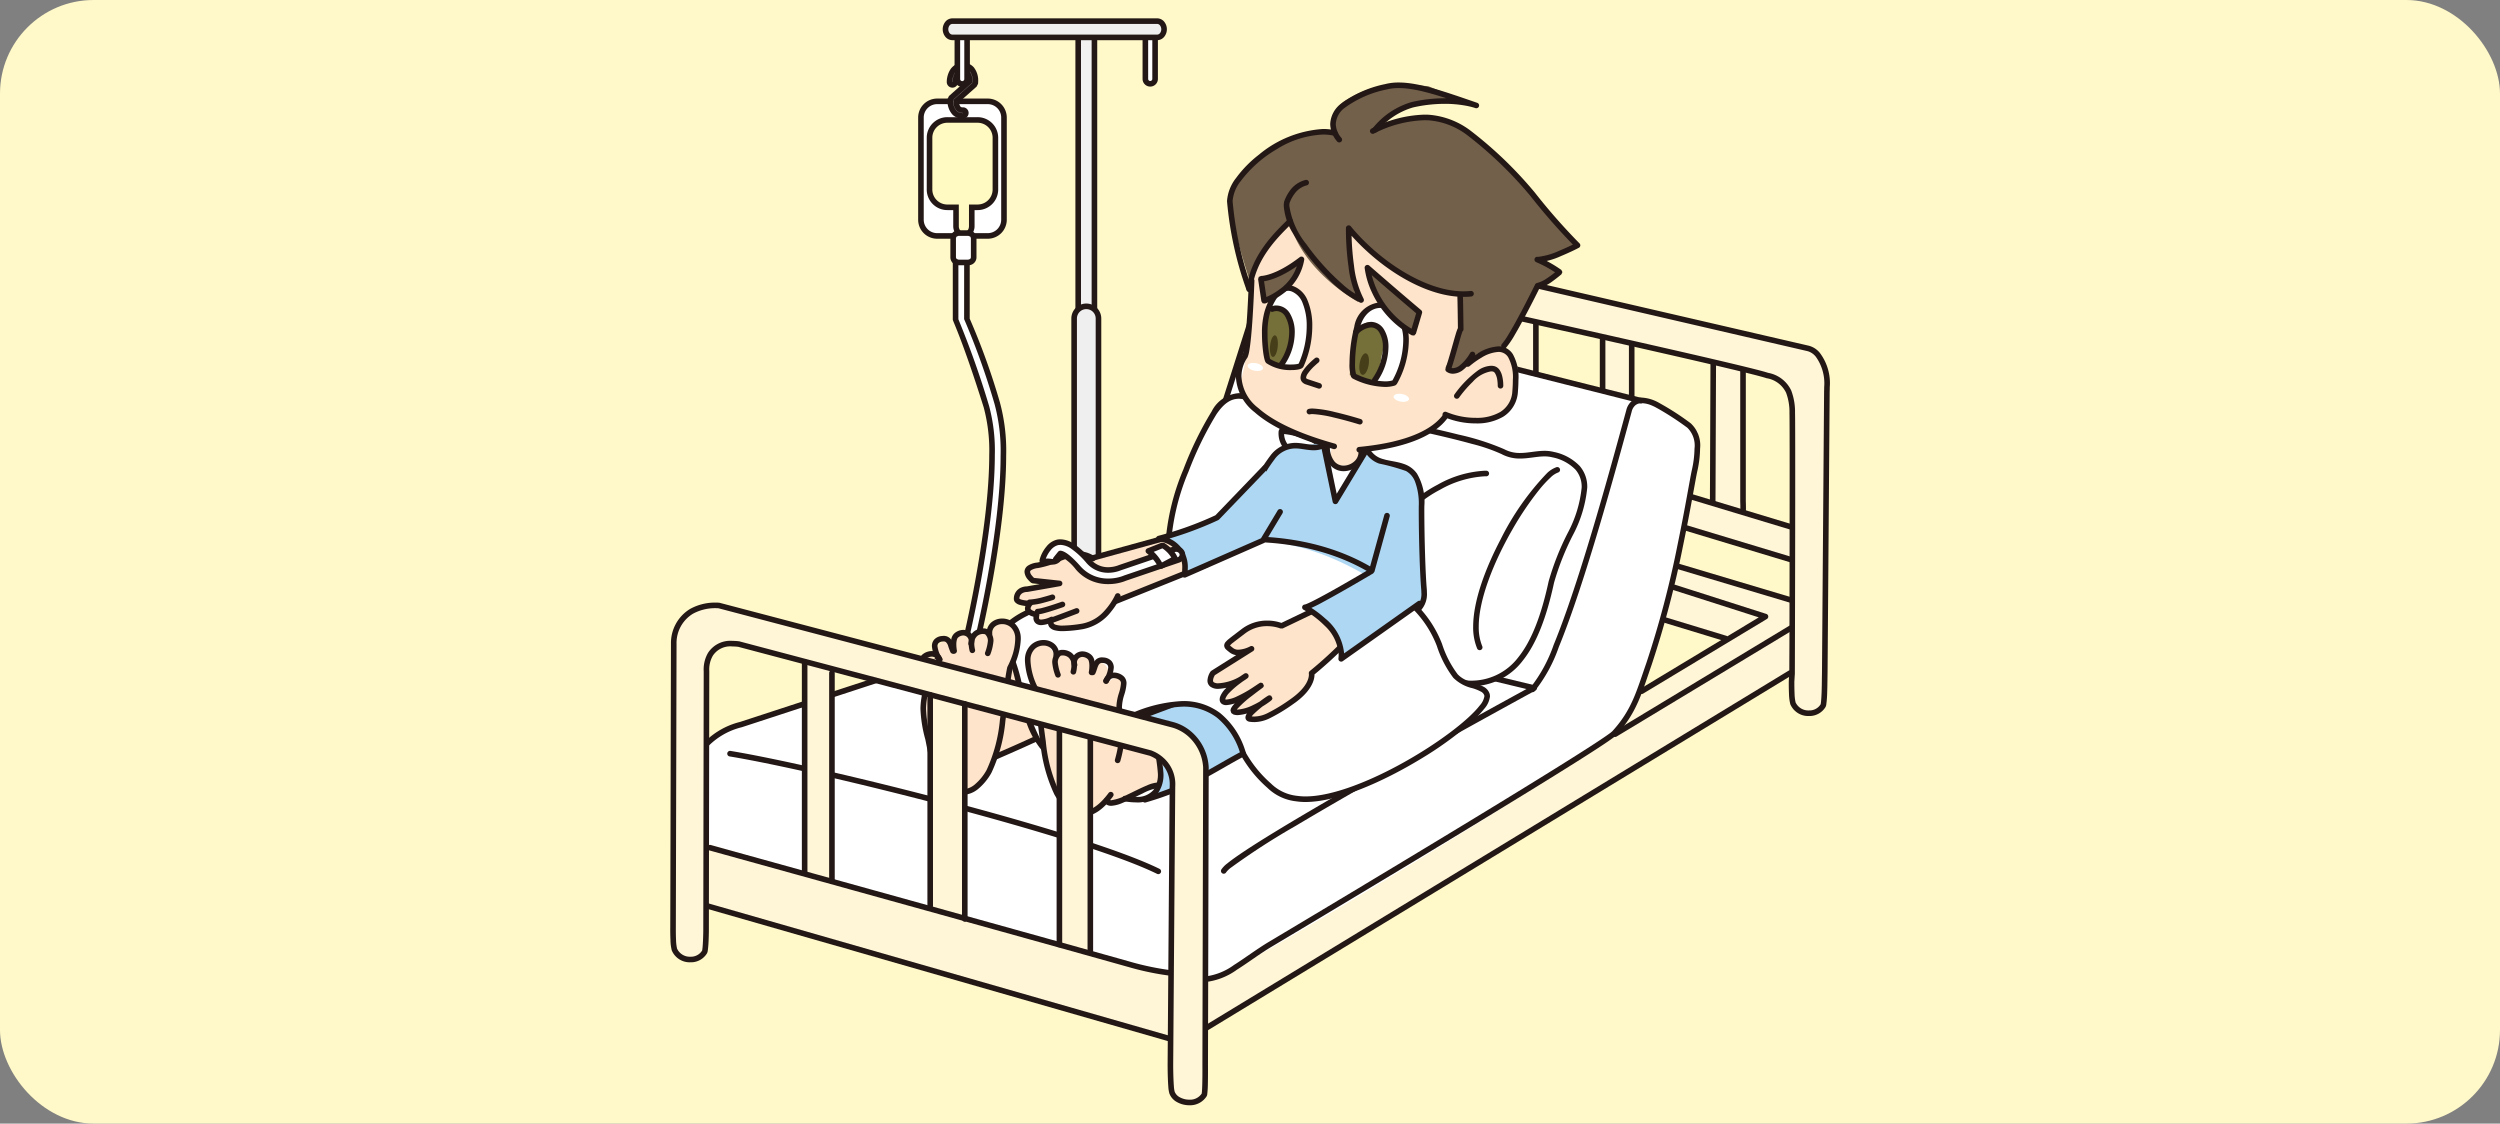 <svg id="レイヤー_1" data-name="レイヤー 1" xmlns="http://www.w3.org/2000/svg" viewBox="0 0 267 120"><rect x="0" y="0" width="267" height="120" fill="#808080" stroke="none"/><defs><style>.cls-1{fill:#fff8c8;}.cls-2{fill:#fff5d7;}.cls-3{fill:#231815;}.cls-4{fill:#fff;}.cls-5{fill:#fffac2;}.cls-6{fill:#f1f1f1;}.cls-7{fill:#efefef;}.cls-8{fill:#8f939f;}.cls-9{fill:#aed7f3;}.cls-10{fill:#72604b;}.cls-11{fill:#fde4ca;}.cls-12{fill:#756f39;}.cls-13{fill:#453e19;}</style></defs><rect class="cls-1" width="267" height="120" rx="10"/><polygon class="cls-2" points="186.154 55.188 183.174 54.585 182.981 36.443 186.544 36.443 186.154 55.188"/><path class="cls-3" d="M182.683,37.442l-.064,16.04v.001c0,.003,0,.249.017.519a3.975,3.975,0,0,0,.042.403l.042.184.112.203.169.088c.629.098,2.135.399,2.895.597l-.001-.001.093.012a.368.368,0,0,0,.27-.121.617.617,0,0,0,.135-.279,4.282,4.282,0,0,0,.074-.93c0-.322-.014-.588-.014-.591l-.298.015h.298v-15.537a.298.298,0,0,0-.596,0v15.553c0,.001.013.256.013.56a5.365,5.365,0,0,1-.031.65l-.037.176-.002.004.112.053-.082-.089-.03.036.112.053-.082-.089.158.17v-.23l-.158.06.158.17v.003l.059-.226-.059-.007v.233l.059-.226h-.001c-.797-.206-2.292-.505-2.953-.608l-.046.294.215-.206-.117.112.147-.072-.03-.04-.117.112.147-.072-.003-.008a2.751,2.751,0,0,1-.063-.535c-.011-.213-.01-.393-.011-.393v.001l.064-16.04a.298.298,0,1,0-.596-.002"/><path class="cls-4" d="M102.056,27.594v6.525c.013.163,1.055,2.197,3.291,9.31,2.166,6.892-2.21,24.98-2.254,25.161a.607.607,0,0,0,1.179.288c.185-.757,4.5-18.599,2.232-25.813a75.845,75.845,0,0,0-3.237-9.007l.003-6.464a.607.607,0,0,0-1.214,0"/><path class="cls-3" d="M102.056,27.594h-.298v6.537l.001.012c.016.186,1.054,2.212,3.303,9.376a17.815,17.815,0,0,1,.588,5.101c.002,8.108-2.813,19.766-2.847,19.9l.001-.002-.027.217a.904.904,0,0,0,.692.878l.215.026a.905.905,0,0,0,.878-.69c.148-.612,2.895-11.951,2.897-20.278a19.758,19.758,0,0,0-.67-5.696,73.478,73.478,0,0,0-3.226-8.948l-.296.031h.298l.003-6.464a.905.905,0,0,0-1.81,0h.597a.308.308,0,0,1,.617,0l-.004,6.479.002.015a78.296,78.296,0,0,1,3.249,9.066,19.226,19.226,0,0,1,.644,5.517c.002,8.209-2.736,19.548-2.881,20.136a.308.308,0,0,1-.298.235l-.074-.009a.308.308,0,0,1-.236-.298l.009-.074v-.001c.037-.157,2.861-11.812,2.864-20.04a18.378,18.378,0,0,0-.616-5.28,96.997,96.997,0,0,0-3.277-9.245l-.298.024h.299v-6.525Z"/><path class="cls-4" d="M100.091,10.824h5.401a1.734,1.734,0,0,1,1.734,1.734v10.908a1.733,1.733,0,0,1-1.733,1.733h-5.402a1.734,1.734,0,0,1-1.734-1.734v-10.907A1.734,1.734,0,0,1,100.091,10.824Z"/><path class="cls-3" d="M107.226,23.465h-.298a1.438,1.438,0,0,1-1.436,1.435h-5.401a1.438,1.438,0,0,1-1.436-1.435v-10.908a1.438,1.438,0,0,1,1.436-1.435h5.401a1.438,1.438,0,0,1,1.436,1.435v10.908h.596v-10.908a2.031,2.031,0,0,0-2.032-2.031h-5.401a2.031,2.031,0,0,0-2.032,2.031v10.908a2.032,2.032,0,0,0,2.032,2.032h5.401a2.032,2.032,0,0,0,2.032-2.032Z"/><path class="cls-5" d="M104.363,12.812h-3.143a1.902,1.902,0,0,0-1.946,1.855v5.619a1.902,1.902,0,0,0,1.946,1.855h.884v2.012a.849.849,0,1,0,1.681,0v-2.012h.578a1.902,1.902,0,0,0,1.946-1.855v-5.619a1.902,1.902,0,0,0-1.946-1.855"/><path class="cls-3" d="M104.363,12.812v-.298h-3.143a2.202,2.202,0,0,0-2.244,2.153v5.619a2.202,2.202,0,0,0,2.244,2.153h.586v1.714a1.342,1.342,0,0,0,.319.881,1.062,1.062,0,0,0,1.64,0,1.347,1.347,0,0,0,.319-.881v-1.714h.279a2.202,2.202,0,0,0,2.244-2.153v-5.619a2.202,2.202,0,0,0-2.244-2.153v.597a1.606,1.606,0,0,1,1.648,1.556v5.619a1.606,1.606,0,0,1-1.648,1.556h-.876v2.311a.75.75,0,0,1-.173.49.467.467,0,0,1-.738,0,.744.744,0,0,1-.174-.49v-2.311h-1.182a1.605,1.605,0,0,1-1.647-1.556v-5.619a1.605,1.605,0,0,1,1.647-1.556h3.143Z"/><path class="cls-4" d="M103.99,27.508a.549.549,0,0,1-.574.52h-1.045a.549.549,0,0,1-.573-.52v-2.095a.55.55,0,0,1,.573-.521h1.045a.55.55,0,0,1,.574.521Z"/><path class="cls-3" d="M103.99,27.508h-.299l-.07.147-.205.075h-1.045l-.205-.075-.07-.147v-2.095l.07-.147.205-.075h1.045l.205.075.07.147v2.095h.597v-2.095a.849.849,0,0,0-.872-.819h-1.045a.848.848,0,0,0-.871.819v2.095a.848.848,0,0,0,.871.819h1.045a.849.849,0,0,0,.872-.819Z"/><path class="cls-4" d="M101.412,8.759a.305.305,0,0,0,.611,0c0-.047.017-1.147.841-1.147a.57.57,0,0,1,.449.176,1.399,1.399,0,0,1,.247.873l-.002.03c-.175.157-1.967,1.75-1.967,1.75l-.103.213-.002.083a1.919,1.919,0,0,0,.445,1.289,1.202,1.202,0,0,0,.925.345.306.306,0,0,0-.021-.611.596.596,0,0,1-.466-.161,1.256,1.256,0,0,1-.263-.797c.196-.175,1.956-1.739,1.956-1.739l.101-.198a2.115,2.115,0,0,0,.009-.216,1.955,1.955,0,0,0-.404-1.272,1.184,1.184,0,0,0-.904-.377c-1.149,0-1.452,1.15-1.452,1.759"/><path class="cls-3" d="M101.412,8.759h-.299a.604.604,0,0,0,.602.603h.003a.603.603,0,0,0,.603-.602v-.001a1.605,1.605,0,0,1,.092-.485.671.671,0,0,1,.169-.266.396.396,0,0,1,.282-.098c.139.004.179.029.227.078l.003.003-.002-.002a1.156,1.156,0,0,1,.17.672h.298l-.298-.019-.002.03.298.019-.199-.222c-.174.156-1.964,1.747-1.966,1.749l-.045.039-.128.267-.028.058-.004.148v.007a2.203,2.203,0,0,0,.529,1.498l.001.001a1.495,1.495,0,0,0,1.086.434l.061-.001a.604.604,0,0,0,.584-.603v-.022a.603.603,0,0,0-.603-.582h-.041a.287.287,0,0,1-.225-.073l.002.001a1.013,1.013,0,0,1-.178-.598l-.298.01.198.222c.196-.174,1.954-1.736,1.956-1.738l.042-.037.127-.249.024-.048.006-.053a2.131,2.131,0,0,0,.012-.25,2.236,2.236,0,0,0-.482-1.472h-.001a1.476,1.476,0,0,0-1.124-.475,1.586,1.586,0,0,0-1.413.795,2.542,2.542,0,0,0-.338,1.262h.597a1.959,1.959,0,0,1,.252-.954.982.982,0,0,1,.902-.507.882.882,0,0,1,.683.28l-.001-.001a1.675,1.675,0,0,1,.328,1.072,1.579,1.579,0,0,1-.008.181l.297.035-.266-.136-.101.199.266.135-.199-.223s-1.759,1.564-1.955,1.739l-.105.093.005.14a1.524,1.524,0,0,0,.348.996l.001.001a.885.885,0,0,0,.648.25l.039-.001h.002l.006.007.298-.01-.298.007v.004l-.007.007h-.041a.89.89,0,0,1-.661-.256l.001.001a1.64,1.64,0,0,1-.359-1.081h-.299l.299.007V10.726l.075-.155-.269-.129.198.223s1.792-1.592,1.968-1.75l.091-.082.01-.153v-.018a1.649,1.649,0,0,0-.325-1.074l.001.001a.87.87,0,0,0-.67-.275.999.999,0,0,0-.677.248,1.411,1.411,0,0,0-.406.747,2.106,2.106,0,0,0-.056.451v-.001l-.007.008-.008-.007Z"/><path class="cls-4" d="M102.245,2.922v5.506a.52.52,0,1,0,1.04,0v-5.506a.52.52,0,0,0-1.04,0"/><path class="cls-3" d="M102.245,2.922h-.298v5.506a.819.819,0,1,0,1.637,0v-5.506a.819.819,0,0,0-1.637,0h.597a.222.222,0,0,1,.443,0v5.506a.222.222,0,1,1-.443,0v-5.506Z"/><path class="cls-4" d="M122.324,2.922v5.506a.52.52,0,1,0,1.041,0v-5.506a.52.52,0,0,0-1.041,0"/><path class="cls-3" d="M122.324,2.922h-.298v5.506a.819.819,0,0,0,1.638,0v-5.506a.819.819,0,0,0-1.638,0h.597a.222.222,0,0,1,.444,0v5.506a.222.222,0,0,1-.444,0v-5.506Z"/><path class="cls-6" d="M115.151,3.739v53.475a.867.867,0,1,0,1.734,0V3.739a.867.867,0,1,0-1.734,0"/><path class="cls-3" d="M115.151,3.739h-.298v53.475a1.165,1.165,0,0,0,2.331,0V3.739a1.165,1.165,0,1,0-2.331,0h.597a.569.569,0,1,1,1.137,0v53.475a.569.569,0,1,1-1.137,0V3.739Z"/><path class="cls-7" d="M114.718,34.017v32.067a1.3,1.3,0,0,0,2.6,0v-32.067a1.3,1.3,0,1,0-2.6,0"/><path class="cls-3" d="M114.718,34.017h-.299v32.067a1.599,1.599,0,0,0,3.198,0v-32.067a1.599,1.599,0,1,0-3.198,0h.597a1.002,1.002,0,0,1,2.004,0v32.067a1.002,1.002,0,0,1-2.004,0v-32.067Z"/><path class="cls-7" d="M101.713,2.258a.808.808,0,0,0-.732.867.809.809,0,0,0,.732.868h21.878a.808.808,0,0,0,.732-.868.808.808,0,0,0-.732-.867Z"/><path class="cls-3" d="M101.713,2.258v-.299a.981.981,0,0,0-.746.36,1.284,1.284,0,0,0,0,1.613.977.977,0,0,0,.746.359h21.878a.975.975,0,0,0,.746-.36,1.282,1.282,0,0,0,0-1.612.981.981,0,0,0-.746-.36h-21.878v.597h21.878a.38.38,0,0,1,.29.148.689.689,0,0,1,0,.843.383.383,0,0,1-.29.148h-21.878a.381.381,0,0,1-.29-.149.687.687,0,0,1,0-.842.38.38,0,0,1,.29-.148Z"/><polygon class="cls-2" points="172.421 50.369 172.162 53.414 194.383 60.93 194.575 57.367 172.421 50.369"/><path class="cls-3" d="M193.69,56.69l-35.371-10.689a.299.299,0,0,0-.173.572l35.372,10.689a.299.299,0,1,0,.172-.572"/><path class="cls-3" d="M193.69,60.189l-35.371-10.689a.298.298,0,1,0-.173.571l35.372,10.689a.298.298,0,1,0,.172-.571"/><rect class="cls-2" x="171.255" y="34.708" width="2.914" height="19.095"/><rect class="cls-2" x="161.018" y="31.616" width="2.916" height="18.625"/><path class="cls-3" d="M173.968,35.296v17.492a.298.298,0,0,0,.597,0v-17.492a.298.298,0,1,0-.597,0"/><path class="cls-3" d="M170.859,34.121v18.26a.298.298,0,0,0,.597,0v-18.26a.298.298,0,0,0-.597,0"/><path class="cls-3" d="M163.734,31.265v17.966a.298.298,0,0,0,.597,0v-17.966a.298.298,0,1,0-.597,0"/><path class="cls-2" d="M74.47,80.752c-.054-2.235,9.544-4.978,20.342-8.681,15.473-5.304,33.881-11.465,33.881-11.465l6.025-12.827,58.497,17.103.39,5.247-67.309,41.2-52.604-14.964s-1.813-13.345.778-15.613m82.014,5.118,28.376-17.492-23.906-6.023Z"/><line class="cls-8" x1="175.336" y1="65.464" x2="184.275" y2="68.185"/><path class="cls-3" d="M175.248,65.749l8.94,2.72a.298.298,0,0,0,.174-.57l-8.94-2.721a.298.298,0,0,0-.174.571"/><path class="cls-3" d="M172.646,78.666l22.084-13.336a.298.298,0,0,0-.068-.541l-16.91-5.052a.298.298,0,1,0-.17.571l16.263,4.86-21.507,12.987a.298.298,0,1,0,.308.511"/><path class="cls-2" d="M194.887,71.742l.224-29.929c.173-4.187-1.975-4.595-1.975-4.595l-38.054-8.813s-3.51-.593-4.595,3.935l-1.091,54.118s1.726.875,2.575-1.696l.313-49.477s.409-3.351,3.273-2.792c0,0,30.9,6.806,33.189,7.612,2.592.645,2.609,2.606,2.666,4.021.055,1.418-.02,27.805-.02,27.805l-.052.842a13.094,13.094,0,0,0,.144,2.332,1.867,1.867,0,0,0,3.222.259,13.863,13.863,0,0,0,.16-2.201Z"/><path class="cls-3" d="M194.887,71.742l.298.002.224-29.929-.298-.002.298.012c.007-.166.01-.326.01-.481a5.358,5.358,0,0,0-1.067-3.666,2.253,2.253,0,0,0-1.16-.753l-.056.293.068-.29-38.055-8.813-.017-.004a2.945,2.945,0,0,0-.45-.03,4.199,4.199,0,0,0-2.296.684,5.489,5.489,0,0,0-2.189,3.505l-.008.064-1.092,54.118a.301.301,0,0,0,.164.273,1.923,1.923,0,0,0,.811.175,1.84,1.84,0,0,0,1.162-.41,3.353,3.353,0,0,0,1.02-1.634l.015-.092.313-49.478-.298-.001.296.036.017-.106a4.26,4.26,0,0,1,.555-1.463,2.032,2.032,0,0,1,1.787-1.024,2.971,2.971,0,0,1,.561.057l.057-.292-.064.291c.005.001,1.931.425,4.863,1.076,4.399.976,11.051,2.459,16.816,3.773,2.883.657,5.545,1.272,7.592,1.76,2.042.487,3.49.854,3.882.994l.028.008a2.79,2.79,0,0,1,2.083,1.554,5.899,5.899,0,0,1,.357,2.189c.014.363.02,2.937.02,6.471,0,4.79-.01,11.371-.02,16.753-.005,2.692-.01,2.083-.014,3.803-.004,1.719-.006.762-.006.765l.298.001-.298-.019-.052.842v.015c0,.001-.002.084-.002.22.001.252.004.684.024,1.109a5.009,5.009,0,0,0,.137,1.1v.002a2.078,2.078,0,0,0,2.004,1.271,2.001,2.001,0,0,0,1.757-.954.791.791,0,0,0,.083-.259,11.42,11.42,0,0,0,.097-1.261c.017-.448.022-.829.022-.83v-.002l.021-1.421-.298-.002-.299-.003-.021,1.421v-.002c0,.001-.006.492-.029,1.008-.012.259-.028.523-.048.731-.01.103-.021.193-.033.256l-.014.069-.003.009.123.047-.113-.067-.01.02.123.047-.113-.067v-.001a1.398,1.398,0,0,1-1.245.664,1.495,1.495,0,0,1-1.438-.864l.001.002a4.7,4.7,0,0,1-.108-.942c-.019-.409-.023-.835-.023-1.081,0-.133.001-.212.001-.212l-.298-.004.298.018.052-.842v-.018s.04-11.74.04-21.322c0-3.542-.005-6.093-.02-6.494v-.001a6.45,6.45,0,0,0-.408-2.409,3.397,3.397,0,0,0-2.484-1.889l-.072.289.099-.281c-.315-.11-1.042-.302-2.111-.567-7.457-1.845-31.111-7.055-31.113-7.056l-.007-.001a3.468,3.468,0,0,0-.675-.069,2.718,2.718,0,0,0-2.457,1.587,4.9,4.9,0,0,0-.494,1.53l-.003.035-.313,49.477.299.002-.284-.093a2.767,2.767,0,0,1-.824,1.353,1.249,1.249,0,0,1-.791.282,1.394,1.394,0,0,1-.4-.06l-.113-.039-.026-.011-.004-.002-.042.086.043-.086h-.001l-.042.086.043-.086-.134.266.298.006,1.091-54.118-.298-.006.29.069a4.895,4.895,0,0,1,1.937-3.146,3.61,3.61,0,0,1,1.968-.585c.114,0,.205.006.266.011l.067.008.017.002.05-.294-.067.291,38.054,8.813.012.002.018-.099-.021.099h.003l.018-.099-.021.099a1.746,1.746,0,0,1,.868.61,4.871,4.871,0,0,1,.876,3.223c0,.146-.003.299-.009.457v.01l-.225,29.929v-.001Z"/><path class="cls-4" d="M134.132,32.426l39.714,9.977,1.489.129s4.276,1.684,6.025,3.627c-.194,5.054-4.017,25.848-8.164,31.549-2.33,2.526-42.562,27.207-44.504,27.207-1.943,0-54.417-15.157-54.417-15.157a38.497,38.497,0,0,1-.388-8.942c0-4.469,49.169-14.575,51.889-18.851-.389-2.913,8.356-29.539,8.356-29.539"/><path class="cls-3" d="M175.343,42.502c-.003-.001-36.466-9.198-39.004-9.784a3.674,3.674,0,0,0-.826-.101,2.24,2.24,0,0,0-1.985,1.068,2.863,2.863,0,0,0-.399,1.048l.295.04-.284-.09-8.684,27.322a.298.298,0,0,0,.569.18l8.684-27.321.011-.05.002-.012a2.329,2.329,0,0,1,.361-.874,1.627,1.627,0,0,1,1.43-.714,3.062,3.062,0,0,1,.691.085c1.254.29,11.01,2.737,20.442,5.109,4.716,1.187,9.354,2.355,12.813,3.226,1.729.436,3.164.798,4.166,1.05,1.002.253,1.572.397,1.572.397a.299.299,0,0,0,.146-.579"/><path class="cls-4" d="M74.988,79.975a7.811,7.811,0,0,1,4.147-2.59c8.643-2.824,42.755-13.994,42.755-13.994l41.96,10.088s-31.993,17.419-33.154,19.537"/><path class="cls-3" d="M75.234,80.145a7.538,7.538,0,0,1,3.993-2.477c8.644-2.824,42.755-13.993,42.756-13.993l-.093-.284-.07.29,41.96,10.088.07-.29-.143-.262c0,.001-7.999,4.356-16.146,8.977-4.073,2.311-8.182,4.688-11.35,6.621-1.584.967-2.932,1.823-3.926,2.508-.497.342-.905.641-1.214.894a2.656,2.656,0,0,0-.636.656.298.298,0,1,0,.523.286,2.409,2.409,0,0,1,.491-.48,74.293,74.293,0,0,1,6.943-4.483c4.892-2.921,11.293-6.536,16.471-9.419,2.588-1.442,4.871-2.701,6.506-3.599,1.636-.899,2.621-1.435,2.624-1.437a.298.298,0,0,0-.073-.552l-41.961-10.088-.162.006s-8.528,2.793-18.136,5.938c-9.609,3.146-20.297,6.644-24.619,8.056a8.08,8.08,0,0,0-4.299,2.705.298.298,0,1,0,.491.339"/><path class="cls-4" d="M124.742,58.403c0-4.859,3.507-12.193,4.923-14.317,2.332-3.497,4.422-.782,6.243-.991s21.296,3.379,24.593,5.137c1.943,1.036,3.627-.129,5.377.324,7.094,1.84.851,8.76-.194,13.604-2.139,9.911-6.089,12.633-13.881,9.738-7.742-2.874-20.214-6.326-25.508-8.118-3.338-1.13-1.748-2.073-1.553-5.377"/><path class="cls-3" d="M124.742,58.403h.298a24.389,24.389,0,0,1,1.91-8.076,36.5,36.5,0,0,1,2.963-6.075c.906-1.343,1.676-1.66,2.419-1.667a4.884,4.884,0,0,1,1.644.392,5.22,5.22,0,0,0,1.723.428l.243-.014.16-.007a40.213,40.213,0,0,1,4.457.56c3.239.523,7.609,1.347,11.463,2.2,1.928.427,3.727.86,5.19,1.266a18.367,18.367,0,0,1,3.149,1.085,4.099,4.099,0,0,0,1.989.479c.943-.003,1.8-.232,2.604-.229a3.331,3.331,0,0,1,.849.1,4.728,4.728,0,0,1,2.458,1.312,2.793,2.793,0,0,1,.66,1.919,13.055,13.055,0,0,1-1.487,4.843,28.389,28.389,0,0,0-2.042,5.178c-.797,3.699-1.849,6.367-3.224,8.083a6.296,6.296,0,0,1-5.227,2.513,14.726,14.726,0,0,1-5.034-1.075c-7.762-2.881-20.239-6.334-25.516-8.121a4.387,4.387,0,0,1-1.565-.783.979.979,0,0,1-.334-.795c-.01-.684.444-1.797.548-3.499v-.017h-.298l-.298-.018c-.092,1.62-.538,2.635-.549,3.534a1.59,1.59,0,0,0,.523,1.231,4.919,4.919,0,0,0,1.782.912c5.31,1.797,17.777,5.248,25.499,8.116a15.319,15.319,0,0,0,5.242,1.112,6.904,6.904,0,0,0,5.693-2.737c1.468-1.838,2.532-4.586,3.341-8.33a28.078,28.078,0,0,1,2.002-5.058,13.506,13.506,0,0,0,1.541-5.089,3.39,3.39,0,0,0-.808-2.311,5.306,5.306,0,0,0-2.757-1.498,3.992,3.992,0,0,0-.999-.119c-.91.003-1.763.232-2.604.229a3.489,3.489,0,0,1-1.709-.408,26.532,26.532,0,0,0-4.85-1.551c-3.35-.847-7.75-1.753-11.57-2.448a72.426,72.426,0,0,0-8.119-1.182l-.228.01-.175.01a4.728,4.728,0,0,1-1.519-.392,5.44,5.44,0,0,0-1.848-.428,3.513,3.513,0,0,0-2.915,1.933,36.973,36.973,0,0,0-3.023,6.19,24.902,24.902,0,0,0-1.951,8.292h.299l-.298-.018Z"/><path class="cls-3" d="M166.258,49.886a2.778,2.778,0,0,0-1.067.677,28.564,28.564,0,0,0-4.92,7.033c-1.625,3.099-2.933,6.564-2.937,9.324a5.904,5.904,0,0,0,.43,2.354.299.299,0,0,0,.548-.237,5.314,5.314,0,0,1-.382-2.117c-.005-2.944,1.656-6.993,3.572-10.328a32.942,32.942,0,0,1,2.871-4.264,12.214,12.214,0,0,1,1.218-1.322,2.307,2.307,0,0,1,.81-.54.299.299,0,0,0-.143-.58"/><path class="cls-3" d="M149.516,55.925a12.665,12.665,0,0,1,4.288-3.625,10.838,10.838,0,0,1,4.798-1.432l.14.002a.299.299,0,0,0,.016-.597l-.156-.002a11.408,11.408,0,0,0-5.081,1.503,13.275,13.275,0,0,0-4.493,3.806.299.299,0,0,0,.488.345"/><path class="cls-4" d="M141.23,48.032c-.111-.861-2.043-1.809-4.374-2.001-.04,3.469,3.834,2.204,4.334,2.173"/><path class="cls-3" d="M141.524,47.994a1.413,1.413,0,0,0-.496-.831,7.537,7.537,0,0,0-4.148-1.43l-.226.077-.097.217-.001.056a2.534,2.534,0,0,0,.892,2.153,2.999,2.999,0,0,0,1.83.516,7.175,7.175,0,0,0,1.256-.125c.344-.062.63-.126.674-.126a.298.298,0,1,0-.037-.595c-.169.013-.401.074-.742.134a6.605,6.605,0,0,1-1.151.115,2.42,2.42,0,0,1-1.469-.394,1.939,1.939,0,0,1-.656-1.678v-.049l-.298-.003-.025.297a8.807,8.807,0,0,1,2.918.723,3.541,3.541,0,0,1,.877.552.848.848,0,0,1,.308.467.298.298,0,1,0,.591-.076"/><path class="cls-4" d="M150.731,42.181c-.031.212-.407.333-.841.271-.434-.065-.758-.287-.728-.501.03-.212.407-.333.841-.269.434.063.759.287.728.499"/><path class="cls-3" d="M175.489,74.076l13.217-7.969a.298.298,0,0,0-.063-.54l-9.718-3.109a.298.298,0,1,0-.182.568l9.092,2.909-12.654,7.63a.298.298,0,1,0,.308.511"/><path class="cls-9" d="M145.406,48.167l-2.656,5.247-1.037-6.349s-.839.519-4.015.519c-1.815,0-2.72,2.981-4.536,6.024-4.42,7.421-.309,5.966-.388,6.414-.389,2.203,12.049,4.536,12.049,4.536a5.629,5.629,0,0,0,6.998.259c.154-.773.388-5.442-.39-13.086-.251-2.463-5.313-2.721-6.025-3.564"/><path class="cls-3" d="M146.123,47.171l-3.365,5.569-1.036-4.966a.298.298,0,1,0-.584.122l1.191,5.709a.298.298,0,0,0,.547.093l3.758-6.219a.298.298,0,0,0-.511-.308"/><path class="cls-3" d="M146.548,65.749a9.664,9.664,0,0,0,2.547.384,4.003,4.003,0,0,0,2.21-.551,2.581,2.581,0,0,0,1.091-2.301c0-.139-.007-.284-.02-.434-.131-1.479-.258-5.296-.258-8.525h-.298l.298.005c.002-.096.003-.191.003-.284a5.929,5.929,0,0,0-.79-3.466,2.779,2.779,0,0,0-1.379-1.02c-.764-.275-1.569-.319-2.243-.531a2.265,2.265,0,0,1-1.574-1.425.298.298,0,1,0-.552.225,2.83,2.83,0,0,0,1.694,1.682,22.12,22.12,0,0,1,2.882.796,2.19,2.19,0,0,1,.959,1.113,6.735,6.735,0,0,1,.406,2.626c0,.089-.001.18-.002.273l-.001.006c.001,3.248.126,7.057.26,8.577.012.134.018.261.018.382a1.98,1.98,0,0,1-.825,1.805,3.433,3.433,0,0,1-1.879.45,8.511,8.511,0,0,1-1.646-.179c-.221-.045-.404-.09-.531-.123-.126-.034-.193-.055-.193-.055a.298.298,0,1,0-.177.57"/><path class="cls-3" d="M141.715,46.968a2.066,2.066,0,0,1-1.421.525c-.589.004-1.234-.192-1.967-.196a3.359,3.359,0,0,0-2.671,1.39,20.05,20.05,0,0,0-2.21,3.732c-.706,1.432-1.337,2.851-1.714,3.578a12.061,12.061,0,0,0-.754,1.62,5.659,5.659,0,0,0-.183.931.299.299,0,0,0,.589.099,5.19,5.19,0,0,1,.161-.844,11.804,11.804,0,0,1,.716-1.531c.394-.76,1.02-2.168,1.721-3.59a19.58,19.58,0,0,1,2.127-3.607,2.748,2.748,0,0,1,2.218-1.181c.617-.004,1.258.192,1.967.196a2.681,2.681,0,0,0,1.805-.665.298.298,0,1,0-.384-.457"/><path class="cls-10" d="M166.627,29.183a5.685,5.685,0,0,1-2.162,1.197s-4.016,7.074-5.404,8.543-7.487,5.199-7.487,5.199l-17.887-13.478s-2.661-7.901-2.242-9.714c.42-1.809,3.402-5.328,6.338-6.255,2.937-.924,4.236-.902,5.194.088a2.751,2.751,0,0,1,.782-4.076,10.995,10.995,0,0,1,7.103-1.633l1.684.156,4.387,1.76s-7.06-.962-10.109,2.752a16.364,16.364,0,0,1,5.6-1.072c2.336.168,6.458,2.055,10.461,7.379,0,0,4.195,5.394,5.483,6.065a13.077,13.077,0,0,1-3.986,1.427Z"/><path class="cls-11" d="M137.7,23.568s-3.708,4.48-3.922,5.708c-.214,1.232-.171,6.563-.579,7.727a20.59,20.59,0,0,1-.577,3.278c-.339.966-1.388,3.986,9.725,7.35,0,0-.912,1.791.713,2.039,3.025.466,2.102-1.596,2.102-1.596s7.198-.627,9.657-3.897c0,0,6.184,2.83,7.184-2.477.998-5.307-3.422-5.121-5.206-3.14,0,0-1.398,2.119-2.415.675a13.929,13.929,0,0,0,1.501-4.261l-.003-3.698s-5.272.755-11.895-7.018c0,0,.154,6.366,1.1,8.005,0,0-6.049-3.219-7.385-8.695"/><path class="cls-4" d="M150.481,42.642c-.04.223-.444.334-.897.248-.457-.082-.791-.335-.747-.557.041-.223.443-.335.897-.25.455.083.79.335.747.559"/><path class="cls-4" d="M134.893,39.346c-.043.223-.446.335-.901.246-.453-.083-.786-.329-.745-.556.042-.221.444-.333.897-.247.454.083.789.332.749.557"/><path class="cls-4" d="M138.727,38.917c-.143.305-2.241.328-3.28-.355a10.712,10.712,0,0,1-.156-5.01c.49-1.785,1.467-3.183,2.729-2.715,1.852.686,2.157,4.968.707,8.08"/><path class="cls-4" d="M148.816,40.931c-1.194.69-3.008-.066-4.243-.786a12.111,12.111,0,0,1,.351-5.17c.472-1.819,1.766-2.612,2.974-2.331,2.509.571,2.959,4.622.918,8.287"/><path class="cls-12" d="M144.153,40.06s.264-4.088.72-4.686c.461-.598,1.492-1.702,2.444-.218.949,1.484.218,2.441.212,3.193a8.607,8.607,0,0,1-.914,2.455Z"/><path class="cls-12" d="M135.132,38.439a1.658,1.658,0,0,0,1.867.471s1.492-3.344.872-4.692c-.623-1.346-2.137-2.49-2.748-.427Z"/><path class="cls-3" d="M145.198,48.327c5.544-.53,8.158-2.044,9.348-3.607a.298.298,0,1,0-.476-.36c-1.031,1.364-3.464,2.852-8.928,3.373a.298.298,0,1,0,.056.594"/><path class="cls-3" d="M133.376,29.949c0,.003-.058,1.76-.175,3.647-.059.943-.132,1.917-.22,2.715-.043.399-.09.753-.14,1.034a2.793,2.793,0,0,1-.143.569l.271.124-.235-.183a4.067,4.067,0,0,0-.743,2.347,5.102,5.102,0,0,0,2,3.822c1.535,1.36,4.126,2.733,8.423,3.934a.298.298,0,1,0,.16-.575c-4.243-1.184-6.755-2.534-8.187-3.806a4.505,4.505,0,0,1-1.8-3.375,3.556,3.556,0,0,1,.314-1.445,3.52,3.52,0,0,1,.214-.404l.068-.102.021-.029.036-.059a3.173,3.173,0,0,0,.188-.714c.368-2.087.543-7.472.545-7.481a.299.299,0,0,0-.597-.019"/><path class="cls-3" d="M140.451,38.241a8.669,8.669,0,0,0-.752.691,4.753,4.753,0,0,0-.531.649,1.435,1.435,0,0,0-.274.751.699.699,0,0,0,.158.452.926.926,0,0,0,.438.279l1.301.43a.298.298,0,1,0,.187-.566l-1.301-.43a.356.356,0,0,1-.164-.092l-.022-.073a.905.905,0,0,1,.177-.425,4.964,4.964,0,0,1,.717-.814c.122-.115.233-.213.312-.281l.126-.104a.299.299,0,0,0-.372-.467"/><path class="cls-3" d="M156.961,39.097l.073-.062a9.048,9.048,0,0,1,1.2-.843,3.843,3.843,0,0,1,1.778-.604,1.183,1.183,0,0,1,1.059.563,4.471,4.471,0,0,1,.501,2.44c0,.347-.016.732-.051,1.155a2.754,2.754,0,0,1-1.287,2.25,4.961,4.961,0,0,1-2.611.628,8.065,8.065,0,0,1-3.141-.625.298.298,0,0,0-.248.543,8.663,8.663,0,0,0,3.389.679,5.534,5.534,0,0,0,2.928-.72,3.357,3.357,0,0,0,1.565-2.706c.036-.438.053-.838.053-1.204a5.02,5.02,0,0,0-.602-2.772,1.791,1.791,0,0,0-1.555-.828,4.728,4.728,0,0,0-2.331.838,9.392,9.392,0,0,0-1.116.822.298.298,0,1,0,.396.446"/><path class="cls-3" d="M155.841,42.449l.086-.119a12.694,12.694,0,0,1,1.374-1.565,3.387,3.387,0,0,1,1.949-1.104l.174.015a.388.388,0,0,1,.245.183,1.873,1.873,0,0,1,.242.732,4.105,4.105,0,0,1,.045.58v.024a.298.298,0,0,0,.596.009v-.033a4.378,4.378,0,0,0-.116-.996,2.013,2.013,0,0,0-.275-.653.977.977,0,0,0-.627-.432,1.507,1.507,0,0,0-.284-.026,2.668,2.668,0,0,0-1.413.504,11.287,11.287,0,0,0-2.485,2.538.299.299,0,1,0,.489.343"/><path class="cls-13" d="M136.462,37.007c-.06.643-.293,1.141-.519,1.119-.226-.02-.358-.557-.299-1.198.064-.64.298-1.14.523-1.115.225.019.359.557.295,1.194"/><path class="cls-13" d="M146.173,38.959c-.102.637-.399,1.116-.667,1.074-.266-.045-.398-.594-.297-1.227.103-.634.4-1.114.667-1.073.266.043.397.592.297,1.226"/><path class="cls-3" d="M155.648,31.744v.012c.004.091.025.666.058,3.413l.298-.004.264-.139-.084-.101-.19-.067a.315.315,0,0,0-.227.097l-.09.137a5.893,5.893,0,0,0-.226.663c-.269.9-.685,2.478-1.069,3.604a.297.297,0,0,0,.088.323,1.128,1.128,0,0,0,.712.231,1.786,1.786,0,0,0,1.054-.392,5.227,5.227,0,0,0,1.28-1.509.298.298,0,1,0-.509-.312,4.642,4.642,0,0,1-1.124,1.34,1.194,1.194,0,0,1-.701.277.617.617,0,0,1-.26-.054l-.059-.032-.01-.007-.065.086.07-.082-.005-.004-.065.086.07-.082-.194.227.282.096c.29-.85.591-1.927.837-2.792.122-.432.23-.811.314-1.076.042-.132.078-.237.103-.298l.02-.045-.157-.094.13.127.027-.033-.157-.094.13.127-.199-.195v.277a.27.27,0,0,0,.199-.082l-.199-.195v-.012l-.179.227.179.062v-.289l-.179.227.172-.218-.246.13.074.088.172-.218-.246.13a.298.298,0,0,0,.562-.143c-.039-3.145-.059-3.439-.06-3.459a.298.298,0,1,0-.595.041"/><path class="cls-3" d="M135.966,33.291a1.172,1.172,0,0,1,.38-.067,1.093,1.093,0,0,1,.932.607,3.294,3.294,0,0,1,.405,1.695,5.658,5.658,0,0,1-1.156,3.337.298.298,0,1,0,.477.357,6.246,6.246,0,0,0,1.276-3.694,3.88,3.88,0,0,0-.493-2.007,1.694,1.694,0,0,0-1.441-.892,1.769,1.769,0,0,0-.572.099.298.298,0,1,0,.192.565"/><path class="cls-3" d="M145.005,35.714a2.182,2.182,0,0,1,1.417-.744,1.036,1.036,0,0,1,.889.546,2.971,2.971,0,0,1,.38,1.57,6.027,6.027,0,0,1-1.108,3.328.298.298,0,1,0,.493.336,6.622,6.622,0,0,0,1.212-3.664,3.553,3.553,0,0,0-.473-1.89,1.635,1.635,0,0,0-1.393-.822,2.741,2.741,0,0,0-1.831.91.298.298,0,1,0,.414.43"/><path class="cls-3" d="M141.438,47.742a2.987,2.987,0,0,0,.654,1.957,1.869,1.869,0,0,0,1.416.624,2.298,2.298,0,0,0,1.484-.562,1.934,1.934,0,0,0,.694-1.46l-.002-.082a.298.298,0,0,0-.596.025l.001.057a1.33,1.33,0,0,1-.488,1.009,1.704,1.704,0,0,1-1.093.417,1.27,1.27,0,0,1-.972-.427,2.405,2.405,0,0,1-.502-1.576.298.298,0,0,0-.596.018"/><path class="cls-3" d="M142.616,13.916a6.066,6.066,0,0,0-1.322-.141,11.858,11.858,0,0,0-6.844,2.746,12.36,12.36,0,0,0-2.425,2.474,4.502,4.502,0,0,0-.978,2.46l.001.06v-.002a37.584,37.584,0,0,0,2.038,9.338.298.298,0,1,0,.559-.208,37.215,37.215,0,0,1-2.001-9.145v-.043a3.947,3.947,0,0,1,.867-2.114,12.979,12.979,0,0,1,3.813-3.385,10.107,10.107,0,0,1,4.97-1.585,5.433,5.433,0,0,1,1.191.127.298.298,0,0,0,.131-.582"/><path class="cls-3" d="M146.744,14.265l.109-.059a12.508,12.508,0,0,1,5.285-1.366c.144,0,.289.003.434.011a7.863,7.863,0,0,1,4.279,1.7,42.34,42.34,0,0,1,6.592,6.373l.224-.198-.228.193a65.032,65.032,0,0,0,4.836,5.501l.204-.219-.144-.262c-.23.127-.998.508-1.832.85a7.433,7.433,0,0,1-2.214.639l-.083-.003a.298.298,0,0,0-.144.571s.09.039.243.11a11.944,11.944,0,0,1,2.078,1.192l.184-.234-.198-.223s-.085.076-.231.196a10.845,10.845,0,0,1-.943.696,3.255,3.255,0,0,1-1.032.487.301.301,0,0,0-.215.163s-.165.337-.429.86c-.395.784-1.01,1.984-1.612,3.08-.301.547-.599,1.069-.863,1.497a6.705,6.705,0,0,1-.645.922.299.299,0,0,0,.438.406,9.857,9.857,0,0,0,.996-1.483c1.153-1.967,2.649-5.016,2.651-5.019l-.268-.132.053.294a4.674,4.674,0,0,0,1.636-.838c.488-.352.856-.679.861-.683l.1-.232-.114-.226a13.64,13.64,0,0,0-2.453-1.381l-.119.274-.026.297.135.006a7.776,7.776,0,0,0,2.441-.684c.86-.354,1.63-.735,1.892-.878a.298.298,0,0,0,.06-.48,64.458,64.458,0,0,1-4.788-5.45l-.004-.004a42.804,42.804,0,0,0-6.693-6.464,8.459,8.459,0,0,0-4.594-1.81q-.234-.012-.465-.012a13.1,13.1,0,0,0-5.686,1.501.299.299,0,0,0,.292.521"/><path class="cls-3" d="M143.257,14.715l-.02-.021a2.33,2.33,0,0,1-.574-1.436,2.288,2.288,0,0,1,.982-1.76,11.403,11.403,0,0,1,4.416-1.934,5.235,5.235,0,0,1,1.327-.157c2.04-.005,4.721.944,8.187,2.138a.298.298,0,0,0,.201-.561,10.793,10.793,0,0,0-3.491-.491,15.963,15.963,0,0,0-3.504.4,8.295,8.295,0,0,0-4.165,2.787.299.299,0,1,0,.474.364l.068-.084a7.633,7.633,0,0,1,3.754-2.485,15.406,15.406,0,0,1,3.373-.385,12.251,12.251,0,0,1,2.43.23c.282.057.498.114.643.156l.161.05.049.017.104-.28.097-.282c-3.467-1.189-6.163-2.166-8.381-2.171a5.828,5.828,0,0,0-1.478.177,11.938,11.938,0,0,0-4.649,2.054,2.886,2.886,0,0,0-1.195,2.217,2.915,2.915,0,0,0,.762,1.873.299.299,0,0,0,.429-.416"/><path class="cls-3" d="M157.086,31.071a7.267,7.267,0,0,1-.771.041c-4.1.013-9.07-3.316-12.043-6.936a.298.298,0,0,0-.528.188l-.001.145a28.914,28.914,0,0,0,.273,3.936,10.846,10.846,0,0,0,1.095,3.748l.257-.151.106-.279a8.32,8.32,0,0,1-2.156-1.465,24.796,24.796,0,0,1-3.777-4.188,8.465,8.465,0,0,1-1.839-4.132,1.844,1.844,0,0,1,.023-.305l-.295-.048.286.088.021-.063a3.77,3.77,0,0,1,.524-.959,2.289,2.289,0,0,1,1.304-.894.298.298,0,1,0-.131-.582,2.975,2.975,0,0,0-1.789,1.313,4.243,4.243,0,0,0-.5,1.01l-.009.04a2.502,2.502,0,0,0-.031.4,6.415,6.415,0,0,0,.948,2.893,22.89,22.89,0,0,0,3.539,4.614,12.563,12.563,0,0,0,3.67,2.836.299.299,0,0,0,.363-.431,10.357,10.357,0,0,1-1.019-3.53,28.487,28.487,0,0,1-.266-3.851v-.141l-.298-.002-.23.189c3.072,3.715,8.092,7.14,12.503,7.153a7.95,7.95,0,0,0,.834-.043.299.299,0,0,0-.063-.594"/><path class="cls-3" d="M133.712,30.935c.426-3.344,2.722-5.562,4.288-7.111a.298.298,0,0,0-.42-.424c-1.555,1.544-3.998,3.87-4.459,7.459a.298.298,0,1,0,.591.076"/><path class="cls-3" d="M139.922,44.248a1.154,1.154,0,0,1,.258-.023,12.127,12.127,0,0,1,2.279.369c.929.216,1.923.493,2.688.729a.298.298,0,1,0,.176-.57c-.779-.24-1.782-.52-2.729-.74a12.484,12.484,0,0,0-2.414-.385,1.709,1.709,0,0,0-.411.043.298.298,0,1,0,.153.577"/><path class="cls-3" d="M148.915,40.882l-.098-.282a2.8,2.8,0,0,1-.905.128,7.396,7.396,0,0,1-3.2-.846l-.139.264.274-.117a3.907,3.907,0,0,1-.126-1.2,16.087,16.087,0,0,1,.492-3.778c.394-1.49,1.313-2.161,2.208-2.163a1.8,1.8,0,0,1,.41.048h.001a2.285,2.285,0,0,1,1.491,1.146,4.686,4.686,0,0,1,.542,2.333,9.084,9.084,0,0,1-1.211,4.322l.261.145-.098-.282.098.282.26.145a9.654,9.654,0,0,0,1.286-4.612,5.253,5.253,0,0,0-.622-2.632,2.891,2.891,0,0,0-1.874-1.429h.001a2.4,2.4,0,0,0-.545-.063,3.061,3.061,0,0,0-2.786,2.611,16.702,16.702,0,0,0-.511,3.927,4.16,4.16,0,0,0,.175,1.435l.135.146a7.96,7.96,0,0,0,3.478.914,3.38,3.38,0,0,0,1.101-.16l.162-.137Z"/><path class="cls-3" d="M138.947,39.015l-.27-.127.152.071-.105-.134-.047.063.152.071-.105-.134.02.026-.017-.028-.003.002.02.026-.017-.028a.885.885,0,0,1-.263.069,3.709,3.709,0,0,1-.553.037,4.061,4.061,0,0,1-2.281-.603h-.001l-.104.134.149-.087-.045-.047-.104.134.149-.087a1.427,1.427,0,0,1-.084-.288,13.223,13.223,0,0,1-.216-2.469,7.939,7.939,0,0,1,.205-1.985,5.656,5.656,0,0,1,.85-1.881,1.462,1.462,0,0,1,1.125-.694,1.168,1.168,0,0,1,.371.064h.001a2.098,2.098,0,0,1,1.198,1.264,6.332,6.332,0,0,1,.431,2.455,9.872,9.872,0,0,1-.878,4.05v-.001l.27.127.271.125a10.451,10.451,0,0,0,.934-4.301,6.921,6.921,0,0,0-.48-2.691,2.684,2.684,0,0,0-1.559-1.594h.001a1.76,1.76,0,0,0-.56-.094,2.043,2.043,0,0,0-1.6.929,6.244,6.244,0,0,0-.951,2.084,8.549,8.549,0,0,0-.226,2.143,15.599,15.599,0,0,0,.129,2,7.033,7.033,0,0,0,.127.706,2.037,2.037,0,0,0,.075.247.517.517,0,0,0,.157.229h-.001a4.599,4.599,0,0,0,2.647.728,3.921,3.921,0,0,0,.763-.065,1.391,1.391,0,0,0,.288-.089.489.489,0,0,0,.256-.231v-.001Z"/><path class="cls-10" d="M150.934,35.556a9.606,9.606,0,0,1-4.891-6.965s2.805,2.452,5.545,4.764Z"/><path class="cls-3" d="M150.934,35.556l.145-.26a9.401,9.401,0,0,1-4.002-4.288,9.241,9.241,0,0,1-.61-1.75c-.053-.22-.085-.397-.103-.517l-.02-.135-.004-.042-.297.027-.197.225c.001,0,2.807,2.453,5.55,4.767l.192-.228-.286-.085-.654,2.201.286.085.145-.26-.145.26.286.085.654-2.201a.296.296,0,0,0-.093-.313c-1.369-1.155-2.755-2.345-3.798-3.247-1.043-.901-1.742-1.512-1.744-1.513a.298.298,0,0,0-.494.251,8.84,8.84,0,0,0,.791,2.641,9.984,9.984,0,0,0,4.252,4.557l.258.016.174-.191Z"/><path class="cls-10" d="M138.996,27.701c-.505,3.301-3.986,4.436-3.986,4.436l-.35-2.365s1.592.045,4.336-2.071"/><path class="cls-3" d="M138.996,27.701l-.295-.046a5.006,5.006,0,0,1-2.066,3.263,7.052,7.052,0,0,1-1.201.72c-.16.076-.291.131-.382.166l-.103.038-.031.011.092.284.295-.044-.35-2.365-.295.044-.008.298h.016c.191.002,1.836-.069,4.51-2.133l-.182-.236-.295-.046.295.046-.182-.237c-2.589,1.996-4.09,2.008-4.146,2.01l-.231.1-.072.242.35,2.365.138.21.25.03a7.286,7.286,0,0,0,1.889-1.025,5.605,5.605,0,0,0,2.299-3.65.299.299,0,0,0-.477-.282Z"/><path class="cls-3" d="M126.451,111.583l64.86-39.433a.298.298,0,1,0-.31-.51l-64.86,39.434a.298.298,0,1,0,.31.509"/><path class="cls-3" d="M163.882,73.84a15.911,15.911,0,0,0,2.6-4.741c2.768-6.745,5.981-18.531,7.78-25.129a1.251,1.251,0,0,1,.446-.727,1.08,1.08,0,0,1,.645-.182,2.918,2.918,0,0,1,1.067.25c.153.064.282.128.372.175l.103.057.032.019.02.011s.075.039.225.123a30.823,30.823,0,0,1,3.041,1.99h-.001a2.665,2.665,0,0,1,.761,2.225,10.952,10.952,0,0,1-.293,2.329c-.193.877-.698,3.988-1.512,7.91a104.655,104.655,0,0,1-3.337,12.657c-1.043,2.985-1.544,5.003-3.631,7.282a3.343,3.343,0,0,1-.397.316c-1.675,1.216-7.705,4.949-14.822,9.273-7.121,4.327-15.343,9.257-21.446,12.9-1.336.798-2.573,1.744-3.746,2.481a6.551,6.551,0,0,1-3.313,1.252,3.066,3.066,0,0,1-1.222-.252.298.298,0,0,0-.235.548,3.659,3.659,0,0,0,1.457.301,7.094,7.094,0,0,0,3.63-1.344c1.206-.758,2.437-1.7,3.735-2.474,6.511-3.886,15.433-9.237,22.858-13.759,3.713-2.261,7.052-4.315,9.53-5.876,1.239-.781,2.263-1.438,3.012-1.938.375-.25.681-.46.912-.629a3.656,3.656,0,0,0,.487-.395c2.186-2.385,2.725-4.547,3.754-7.489a105.159,105.159,0,0,0,3.358-12.733c.815-3.928,1.327-7.07,1.511-7.902a11.554,11.554,0,0,0,.306-2.458,3.215,3.215,0,0,0-1.003-2.706h-.001a28.191,28.191,0,0,0-3.345-2.162l-.136.265.156-.254a4.17,4.17,0,0,0-1.887-.59,1.679,1.679,0,0,0-.992.294,1.842,1.842,0,0,0-.675,1.056c-1.198,4.396-3.026,11.096-4.925,17.057-.949,2.981-1.917,5.776-2.831,8.001a15.606,15.606,0,0,1-2.465,4.541.298.298,0,1,0,.417.427"/><path class="cls-4" d="M123.706,93.061c-8.164-4.016-36.28-11.013-45.738-12.567"/><path class="cls-3" d="M123.837,92.793c-4.132-2.031-13.196-4.778-22.439-7.228-9.239-2.448-18.633-4.586-23.381-5.367a.298.298,0,1,0-.097.589c4.709.774,14.102,2.911,23.326,5.355,9.22,2.441,18.296,5.2,22.328,7.186a.298.298,0,0,0,.263-.535"/><path class="cls-9" d="M135.365,78.551c-1.977,1.698-6.867,4.404-13.215,6.996.821.054,4.276-5.183.129-9.329a26.602,26.602,0,0,1,6.478-2.463c3.667-1.711,12.496.062,6.608,4.796"/><path class="cls-3" d="M121.736,76.885c3.353-1.281,5.917-2.204,7.643-2.814.863-.304,1.516-.531,1.956-.687.22-.077.386-.137.501-.181l.141-.057.061-.031.053-.038a.288.288,0,0,0,.103-.227l-.1-.225-.15-.072-.058-.005-.209.032c-.244.053-.736.177-1.502.368a.298.298,0,0,0,.144.579q.767-.192,1.171-.291c.135-.032.24-.057.313-.073l.083-.016v-.275l-.077.261.077.012v-.273l-.077.261.083-.281-.195.219.112.062.083-.281-.195.219.197-.221h-.296l.099.221.197-.221h-.004l-.194-.22a.275.275,0,0,0-.098.22h.292l-.194-.22.137.155-.093-.187-.044.032.137.155-.093-.187c-.01.006-.103.044-.237.093-.964.352-4.377,1.495-9.98,3.637a.298.298,0,1,0,.213.557"/><path class="cls-4" d="M102.844,73.236s-1.036-4.663,5.183-2.72c7.256-4.405,6.425,4.797,4.855,6.993-2.981,2.649-10.321,3.915-10.321,3.915Z"/><path class="cls-11" d="M105.662,81.109s6.876-2.94,7.351-3.445c1.059-1.12,1.02-4.942-.037-7.421-.289-.683-3.262.81-5.857.469"/><path class="cls-3" d="M105.78,81.383c.001,0,1.721-.736,3.502-1.535.891-.4,1.797-.815,2.514-1.164.358-.175.669-.333.91-.466.12-.066.223-.126.309-.181l.216-.169-.001.001a5.154,5.154,0,0,0,.858-3.33,11.818,11.818,0,0,0-.837-4.413v.001a.557.557,0,0,0-.318-.301,1.063,1.063,0,0,0-.392-.062,11.899,11.899,0,0,0-1.98.357,12.604,12.604,0,0,1-2.614.344,6.032,6.032,0,0,1-.788-.049l-.078.592a6.964,6.964,0,0,0,.866.054,13.153,13.153,0,0,0,2.741-.358,12.206,12.206,0,0,1,1.853-.344.552.552,0,0,1,.173.021l.008.004.027-.045-.047.019.02.026.027-.045-.047.019v.001a11.218,11.218,0,0,1,.789,4.179,4.717,4.717,0,0,1-.694,2.92l-.001.001-.004.004a3.397,3.397,0,0,1-.451.274c-.841.454-2.547,1.232-4.034,1.892-1.488.66-2.759,1.203-2.762,1.204Z"/><path class="cls-4" d="M129.924,57.95c7.1-.91,13.506.971,21.668,7.448,2.463,3.5,2.463,5.184,4.018,7.257,1.942.485,3.59.568,3.11,1.943-.907,2.591-12.18,11.078-20.731,10.884-.648.26-4.017-1.878-5.052-4.016-1.298-3.758-2.591-6.48-7.257-6.349-2.657-.639-8.372,4.696-7.483,4.34-3.207,1.943-6.898,5.732-9.036-5.539-.733-3.861-2.041-4.437-2.041-4.437a7.545,7.545,0,0,0-.097-2.365c3.207-2.688,16.94-8.907,22.901-9.166"/><path class="cls-3" d="M107.226,67.59a8.437,8.437,0,0,1,2.491-1.82c3.552-1.944,9.705-4.088,14.246-6.256a24.021,24.021,0,0,1,9.335-1.633c5.888,0,12.932,1.665,17.661,7.222l.01.012a11.379,11.379,0,0,1,2.487,3.876,11.515,11.515,0,0,0,1.76,3.399,4.244,4.244,0,0,0,2.061,1.116,4.817,4.817,0,0,1,.876.354.702.702,0,0,1,.374.422v-.001l.008.074a1.964,1.964,0,0,1-.498.99c-1.208,1.571-4.454,4.034-8.093,6.064-3.638,2.037-7.702,3.654-10.506,3.648a6.212,6.212,0,0,1-.919-.064l-.045-.004a4.653,4.653,0,0,1-2.73-1.306,12.746,12.746,0,0,1-2.711-3.337l-.259.148.284-.092a8.409,8.409,0,0,0-2.748-4.249,6.489,6.489,0,0,0-4.036-1.28,15.141,15.141,0,0,0-6.757,1.987l-.072.053c-2.642,2.641-4.555,3.603-5.87,3.594a2.913,2.913,0,0,1-2.493-1.614,20.694,20.694,0,0,1-1.937-5.829,18.839,18.839,0,0,0-.73-2.559,2.99,2.99,0,0,0-.482-.843,1.005,1.005,0,0,0-.755-.378l-.27.039a.298.298,0,1,0,.166.573l.104-.016.192.069a1.734,1.734,0,0,1,.462.707c.554,1.286.937,3.87,1.67,6.126a9.435,9.435,0,0,0,1.473,2.989,3.269,3.269,0,0,0,2.6,1.333c1.606-.009,3.6-1.091,6.291-3.769l-.21-.211.138.264a14.578,14.578,0,0,1,6.48-1.918,5.883,5.883,0,0,1,3.674,1.158,7.809,7.809,0,0,1,2.542,3.957l.025.057a13.338,13.338,0,0,0,2.843,3.497,5.203,5.203,0,0,0,3.116,1.447v-.298l-.045.294a6.693,6.693,0,0,0,1.009.072c3.444-.008,8.299-2.172,12.347-4.629a37.83,37.83,0,0,0,5.151-3.698,12.426,12.426,0,0,0,1.573-1.617,2.435,2.435,0,0,0,.623-1.355l-.026-.218a1.293,1.293,0,0,0-.65-.791,9.426,9.426,0,0,0-1.516-.583,2.765,2.765,0,0,1-1.261-.75,10.971,10.971,0,0,1-1.67-3.245,11.997,11.997,0,0,0-2.606-4.063l-.217.205.227-.193c-4.892-5.743-12.126-7.432-18.115-7.432a24.518,24.518,0,0,0-9.592,1.691c-2.997,1.431-6.732,2.862-9.96,4.241-1.615.69-3.103,1.367-4.315,2.029a8.887,8.887,0,0,0-2.676,1.978.298.298,0,1,0,.471.366"/><path class="cls-11" d="M110.522,73.236s-1.267-3.131-.422-4.145c.846-1.014,1.685-.71,2.462.778,0,0,2.333-.296,2.333.551,0,0,.713-1.619,1.559.41,0,0,2.424-.8,1.859,2.028,0,0,2.305-1.811,1.764,1.092a14.941,14.941,0,0,0-.518,4.34c.043.388,2.882-1.58,3.109-1.425,1.038,3.498,1.755,5.106,1.167,6.608-1.167.647-5.443,3.172-5.248,1.619-2.333,2.72-4.838,1.798-5.853-.568a15.88,15.88,0,0,1-1.435-5.359c-.189-1.881-.777-5.929-.777-5.929"/><path class="cls-3" d="M122.362,85.704c4.966-1.438,7.276-3.214,10.552-4.947a.298.298,0,1,0-.28-.527c-3.332,1.766-5.555,3.486-10.438,4.901a.298.298,0,1,0,.166.573"/><path class="cls-3" d="M120.63,78.734a7.026,7.026,0,0,1,.442-1.592,1.063,1.063,0,0,1,.217-.327l.136-.063c.069-.006.251.065.495.308a7.293,7.293,0,0,1,.889,1.137l.248-.165-.289.074a19.322,19.322,0,0,1,.892,4.489,2.838,2.838,0,0,1-.489,1.793,2.224,2.224,0,0,1-1.871.71,6.535,6.535,0,0,1-1.108-.105.299.299,0,0,0-.102.589,7.199,7.199,0,0,0,1.21.113,2.818,2.818,0,0,0,2.337-.934,3.412,3.412,0,0,0,.62-2.166,19.705,19.705,0,0,0-.911-4.638l-.041-.091a7.82,7.82,0,0,0-.968-1.234,1.379,1.379,0,0,0-.912-.477.799.799,0,0,0-.537.218,4.328,4.328,0,0,0-.844,2.251.298.298,0,1,0,.586.11"/><path class="cls-3" d="M117.916,85.581a.681.681,0,0,0,.311.377.918.918,0,0,0,.449.105,3.543,3.543,0,0,0,1.225-.32c.675-.276,1.445-.678,2.148-1.009a5.031,5.031,0,0,1,1.657-.573.298.298,0,0,0,0-.597,3.481,3.481,0,0,0-1.213.319c-.672.276-1.441.679-2.145,1.009a5.063,5.063,0,0,1-1.672.574l-.156-.028-.041-.055a.298.298,0,1,0-.563.198"/><path class="cls-3" d="M113.103,70.027l.005-.13a1.464,1.464,0,0,0-.525-1.153,1.773,1.773,0,0,0-1.138-.391,1.95,1.95,0,0,0-1.332.517,2.178,2.178,0,0,0-.651,1.58l-.001.114a7.562,7.562,0,0,0,.896,3.209l.261-.146-.292.062c.285,1.327.474,3.462.775,5.579a16.639,16.639,0,0,0,1.502,5.574,6.123,6.123,0,0,0,1.388,1.693,2.71,2.71,0,0,0,1.699.652c1.057-.004,2.12-.698,3.184-2.139a.298.298,0,1,0-.48-.354c-1.015,1.373-1.935,1.9-2.704,1.896a2.117,2.117,0,0,1-1.327-.521,5.559,5.559,0,0,1-1.246-1.53,16.232,16.232,0,0,1-1.425-5.356c-.3-2.099-.485-4.225-.783-5.619l-.031-.083-.033-.061a6.918,6.918,0,0,1-.788-2.856l.002-.098a1.582,1.582,0,0,1,.461-1.16,1.358,1.358,0,0,1,.925-.357,1.185,1.185,0,0,1,.756.253.863.863,0,0,1,.31.695l-.003.087a.298.298,0,0,0,.595.043"/><path class="cls-3" d="M113.276,71.985a4.841,4.841,0,0,1-.304-1.258.931.931,0,0,1,.313-.702l-.069-.068.056.08.013-.012-.069-.068.056.08.01-.005a.651.651,0,0,1,.211-.031.985.985,0,0,1,.614.212,1.011,1.011,0,0,1,.322.832,2.729,2.729,0,0,1-.084.632.298.298,0,0,0,.58.141,3.291,3.291,0,0,0,.101-.773,1.609,1.609,0,0,0-.537-1.29,1.568,1.568,0,0,0-.996-.35.895.895,0,0,0-.633.201,1.539,1.539,0,0,0-.484,1.121,5.18,5.18,0,0,0,.33,1.434.298.298,0,1,0,.57-.176"/><path class="cls-3" d="M116.871,71.871a4.311,4.311,0,0,0,.071-.755,2.47,2.47,0,0,0-.076-.64,1.069,1.069,0,0,0-.368-.587,1.488,1.488,0,0,0-.893-.325,1.187,1.187,0,0,0-1.123,1.566.299.299,0,0,0,.566-.19l-.031-.188a.591.591,0,0,1,.588-.591.895.895,0,0,1,.535.205v.001a.485.485,0,0,1,.151.267,1.907,1.907,0,0,1,.054.482,3.666,3.666,0,0,1-.03.45c-.015.119-.029.188-.029.188a.298.298,0,0,0,.585.117"/><path class="cls-3" d="M118.385,72.878a3.236,3.236,0,0,0,.568-1.57,1.043,1.043,0,0,0-.249-.712,1.25,1.25,0,0,0-.788-.375l-.208-.016a.983.983,0,0,0-.617.199,1.425,1.425,0,0,0-.436.68c-.083.233-.143.456-.214.595a.298.298,0,1,0,.533.267c.146-.299.209-.623.316-.842a.612.612,0,0,1,.166-.228.379.379,0,0,1,.252-.074l.124.009a.672.672,0,0,1,.426.182.456.456,0,0,1,.099.315,2.735,2.735,0,0,1-.477,1.253.298.298,0,1,0,.505.317"/><path class="cls-3" d="M118.407,72.838a.578.578,0,0,1,.567-.414.995.995,0,0,1,.632.248.435.435,0,0,1,.109.334,4.528,4.528,0,0,1-.231,1.069,5.298,5.298,0,0,0-.254,1.423,2.435,2.435,0,0,0,.059.546,7.738,7.738,0,0,1,.291,1.922,13.384,13.384,0,0,1-.506,3.168.298.298,0,0,0,.579.144,13.938,13.938,0,0,0,.524-3.312,8.34,8.34,0,0,0-.306-2.056,1.801,1.801,0,0,1-.044-.412,4.756,4.756,0,0,1,.231-1.26,4.91,4.91,0,0,0,.254-1.232,1.031,1.031,0,0,0-.284-.756,1.565,1.565,0,0,0-1.054-.422,1.183,1.183,0,0,0-1.116.775.299.299,0,1,0,.549.235"/><path class="cls-11" d="M107.96,70.943s1.267-3.131.421-4.145-1.684-.71-2.462.778c0,0-2.333-.296-2.333.551,0,0-.714-1.619-1.559.411,0,0-2.424-.801-1.858,2.028,0,0-2.306-1.812-1.764,1.091a14.941,14.941,0,0,1,.518,4.34c-.044.388,1.166,8.357.971,6.803,2.333,2.72,4.838,1.798,5.853-.568a15.883,15.883,0,0,0,1.435-5.36c.188-1.881.778-5.929.778-5.929"/><path class="cls-3" d="M105.776,69.866a5.189,5.189,0,0,0,.329-1.432,1.534,1.534,0,0,0-.485-1.121h.001a.891.891,0,0,0-.633-.202,1.57,1.57,0,0,0-.996.35,1.612,1.612,0,0,0-.537,1.29,3.29,3.29,0,0,0,.102.773.298.298,0,0,0,.58-.141,2.684,2.684,0,0,1-.085-.632,1.008,1.008,0,0,1,.323-.832.982.982,0,0,1,.613-.212l.18.021.04.015h.001l.056-.081-.07.069.014.012.056-.081-.07.069a.932.932,0,0,1,.313.703,4.866,4.866,0,0,1-.302,1.257.298.298,0,1,0,.57.175"/><path class="cls-3" d="M102.195,69.461l-.008-.047a3.724,3.724,0,0,1-.051-.591,1.848,1.848,0,0,1,.055-.481.484.484,0,0,1,.15-.268l.001-.001a.895.895,0,0,1,.534-.205.593.593,0,0,1,.589.592l-.031.188a.298.298,0,1,0,.566.188,1.174,1.174,0,0,0,.061-.376,1.189,1.189,0,0,0-1.185-1.189,1.494,1.494,0,0,0-.893.325h.001a1.071,1.071,0,0,0-.369.587,2.425,2.425,0,0,0-.075.64,4.241,4.241,0,0,0,.07.755.298.298,0,0,0,.585-.117"/><path class="cls-3" d="M100.601,70.267a2.721,2.721,0,0,1-.476-1.252.454.454,0,0,1,.098-.316.673.673,0,0,1,.426-.182l.124-.009a.385.385,0,0,1,.253.074.89.89,0,0,1,.239.41,6.167,6.167,0,0,0,.242.66.298.298,0,0,0,.534-.267c-.098-.187-.165-.517-.311-.831a1.192,1.192,0,0,0-.339-.444.986.986,0,0,0-.618-.199l-.208.016a1.248,1.248,0,0,0-.787.375,1.05,1.05,0,0,0-.25.713,3.245,3.245,0,0,0,.567,1.569.299.299,0,1,0,.506-.317"/><path class="cls-3" d="M100.622,70.309a1.183,1.183,0,0,0-1.115-.775,1.568,1.568,0,0,0-1.054.422h.001a1.027,1.027,0,0,0-.284.756,4.943,4.943,0,0,0,.253,1.232,4.761,4.761,0,0,1,.231,1.261,1.864,1.864,0,0,1-.043.412v-.001a8.29,8.29,0,0,0-.307,2.055,13.957,13.957,0,0,0,.524,3.314l.29-.072-.293.058.729,3.664.053.119c1.064,1.441,2.127,2.135,3.184,2.139a2.704,2.704,0,0,0,1.699-.652,6.128,6.128,0,0,0,1.389-1.693,16.652,16.652,0,0,0,1.501-5.574c.301-2.116.49-4.251.775-5.578l-.292-.063.261.146a7.558,7.558,0,0,0,.897-3.209l-.002-.113v-.001a2.177,2.177,0,0,0-.651-1.58,1.948,1.948,0,0,0-1.331-.517,1.771,1.771,0,0,0-1.138.391,1.465,1.465,0,0,0-.526,1.153l.005.131a.298.298,0,0,0,.595-.044l-.003-.087a.864.864,0,0,1,.311-.695,1.179,1.179,0,0,1,.756-.252,1.35,1.35,0,0,1,.924.356,1.579,1.579,0,0,1,.462,1.16v-.001l.001.099a5.931,5.931,0,0,1-.411,2.001c-.103.277-.207.509-.284.67l-.093.185-.033.062-.031.083c-.298,1.393-.483,3.52-.783,5.619a16.203,16.203,0,0,1-1.424,5.355,5.577,5.577,0,0,1-1.247,1.53,2.107,2.107,0,0,1-1.327.521c-.769.004-1.689-.523-2.704-1.896l-.24.177.292-.058-.729-3.664-.003-.014a13.389,13.389,0,0,1-.506-3.17,7.738,7.738,0,0,1,.291-1.921v-.001a2.415,2.415,0,0,0,.059-.544,5.301,5.301,0,0,0-.254-1.423,4.572,4.572,0,0,1-.23-1.07.435.435,0,0,1,.108-.334l.001-.001a.992.992,0,0,1,.631-.246.576.576,0,0,1,.567.413.298.298,0,1,0,.548-.235"/><polygon class="cls-2" points="126.555 105.11 116.642 102.002 116.253 76.736 112.949 76.347 113.144 101.03 103.232 98.308 103.039 73.627 99.345 73.044 99.151 97.726 88.851 94.227 88.851 70.129 85.741 69.74 85.935 93.256 74.469 89.952 73.303 96.17 126.942 111.329 126.555 105.11"/><path class="cls-3" d="M74.777,96.846l51.437,14.769a.298.298,0,1,0,.164-.573l-51.437-14.769a.298.298,0,1,0-.164.573"/><path class="cls-3" d="M126.558,103.326a1.794,1.794,0,0,1-1.186.334,29.842,29.842,0,0,1-4.78-.98l-.062.292.081-.288c-12.439-3.498-44.7-12.437-44.7-12.437a.298.298,0,0,0-.16.575c.002,0,.504.14,1.411.391,6.345,1.759,32.405,8.986,43.288,12.046l.019.004a29.392,29.392,0,0,0,4.903.994,2.387,2.387,0,0,0,1.569-.472.299.299,0,0,0-.383-.459"/><path class="cls-2" d="M128.715,113.714l.078-31.778a4.914,4.914,0,0,0-3.636-4.551l-48.372-12.717s-4.582-.482-4.828,4.101l-.075,30.306a12.928,12.928,0,0,0,.145,2.332,1.865,1.865,0,0,0,3.221.258,14.006,14.006,0,0,0,.161-2.201l.045-27.76s-.314-3.38,3.444-2.917l43.965,11.641a3.594,3.594,0,0,1,2.355,3.638l-.219,29.648a20.641,20.641,0,0,0,.169,2.961,2.062,2.062,0,0,0,3.441.259,27.491,27.491,0,0,0,.106-3.22"/><path class="cls-3" d="M128.715,113.714l.298.001.078-31.778-.002-.03a5.391,5.391,0,0,0-2.078-3.946,4.87,4.87,0,0,0-1.795-.869l-.059.293.076-.289-48.372-12.716-.045-.008a3.908,3.908,0,0,0-.4-.017,5.534,5.534,0,0,0-2.714.679,4.26,4.26,0,0,0-2.043,3.719l-.001.015-.074,30.306.298.001-.298-.004c0,.001-.002.088-.002.23,0,.255.004.685.024,1.107a4.89,4.89,0,0,0,.138,1.093,2.075,2.075,0,0,0,2.004,1.272,1.996,1.996,0,0,0,1.756-.954l.001-.002a.799.799,0,0,0,.082-.258,11.62,11.62,0,0,0,.097-1.26c.018-.449.023-.829.023-.83v-.004l.045-27.761-.001-.028-.002-.037-.003-.123a2.949,2.949,0,0,1,.378-1.475,2.225,2.225,0,0,1,2.1-.999,5.28,5.28,0,0,1,.638.041l.036-.296-.076.288,43.964,11.642.077-.289-.092.284.017.006a3.551,3.551,0,0,1,1.16.739,3.14,3.14,0,0,1,.978,2.364l-.006.229-.001.014-.218,29.648v.002c0,.002,0,.618.021,1.3.011.341.027.699.051,1.008a3.584,3.584,0,0,0,.112.747,1.74,1.74,0,0,0,.842.948,2.7,2.7,0,0,0,1.292.324,2.092,2.092,0,0,0,1.846-.953v-.001a.604.604,0,0,0,.07-.228,10.923,10.923,0,0,0,.067-1.15c.011-.477.013-.997.013-1.387,0-.36-.002-.61-.002-.61l-.298.002.298.001-.298-.001-.298.003s.002.247.002.605c0,.443-.004,1.054-.019,1.571-.007.258-.018.493-.032.667l-.022.206-.009.047.011.003-.011-.004v.001l.011.003-.011-.004.176.065-.16-.096-.016.031.176.065-.16-.096v-.001a1.495,1.495,0,0,1-1.334.665,2.117,2.117,0,0,1-1.003-.25,1.156,1.156,0,0,1-.565-.614,3.384,3.384,0,0,1-.083-.606c-.035-.441-.053-1.009-.062-1.463-.009-.456-.009-.797-.009-.798v.002l.219-29.648-.298-.002.298.016.007-.261a3.745,3.745,0,0,0-1.282-2.905,4.061,4.061,0,0,0-1.286-.772l-.016-.004-43.965-11.641-.04-.008a5.816,5.816,0,0,0-.71-.046,2.829,2.829,0,0,0-2.61,1.286,3.543,3.543,0,0,0-.465,1.785c0,.129.007.208.008.215l.297-.027-.298-.001-.046,27.761h.299l-.299-.004c0,.001-.007.491-.03,1.008-.012.258-.028.523-.048.73-.01.104-.022.194-.033.257l-.015.069-.003.009.121.046-.111-.065-.01.019.121.046-.111-.065.001-.002a1.4,1.4,0,0,1-1.244.665,1.497,1.497,0,0,1-1.438-.865,4.737,4.737,0,0,1-.108-.933c-.019-.406-.023-.829-.023-1.078,0-.139.001-.222.001-.222v-.004l.075-30.305-.298-.001.298.016a3.657,3.657,0,0,1,1.748-3.236,4.963,4.963,0,0,1,2.413-.597c.109,0,.196.004.254.007l.084.006.031-.297-.076.289,48.372,12.716.017.004.026.006a4.446,4.446,0,0,1,1.679.874,4.831,4.831,0,0,1,1.693,3.409l.297-.03h-.299l-.077,31.778v.003Z"/><path class="cls-3" d="M116.149,78.874v22.738a.298.298,0,0,0,.597,0v-22.738a.298.298,0,0,0-.597,0"/><path class="cls-3" d="M112.846,78.097v22.777a.298.298,0,0,0,.597,0v-22.777a.298.298,0,0,0-.597,0"/><path class="cls-3" d="M102.741,75.181v22.962a.298.298,0,1,0,.597,0V75.181a.298.298,0,1,0-.597,0"/><path class="cls-3" d="M99.047,74.209v22.545a.298.298,0,0,0,.597,0v-22.545a.298.298,0,0,0-.597,0"/><path class="cls-3" d="M88.553,71.877V94.117a.298.298,0,0,0,.597,0V71.877a.298.298,0,0,0-.597,0"/><path class="cls-3" d="M85.638,70.712v22.544a.298.298,0,1,0,.596,0v-22.544a.298.298,0,1,0-.596,0"/><path class="cls-11" d="M125.704,57.111l-11.112,3.059s-.306,4.689,2.956,4.689l11.418-4.588"/><path class="cls-3" d="M125.625,56.825l-11.317,3.114-.014.212c0,.006-.008.129-.008.334a7.431,7.431,0,0,0,.474,2.696,3.414,3.414,0,0,0,.979,1.376,2.803,2.803,0,0,0,1.809.602h.058l11.472-4.61-.223-.553-11.418,4.587.111.277v-.298a2.2,2.2,0,0,1-1.435-.47,3.358,3.358,0,0,1-1.026-1.833,7.629,7.629,0,0,1-.204-1.774c0-.189.007-.294.007-.295l-.298-.019.079.287,11.112-3.058Z"/><path class="cls-9" d="M135.084,49.975l-5.099,5.303a36.823,36.823,0,0,1-6.218,2.241s3.16.205,2.753,3.875l8.359-3.67,1.835-3.059"/><path class="cls-3" d="M134.868,49.767l-5.098,5.303.215.207-.129-.269c-.001,0-.18.087-.505.232a36.411,36.411,0,0,1-5.656,1.989.298.298,0,0,0,.053.587l.02.002a3.104,3.104,0,0,1,1.355.505,2.735,2.735,0,0,1,1.135,2.441,5.32,5.32,0,0,1-.035.597.297.297,0,0,0,.12.273.301.301,0,0,0,.297.033l8.359-3.671.136-.12,1.835-3.058a.298.298,0,0,0-.512-.307l-1.786,2.977-8.272,3.632.12.273.296.033a5.949,5.949,0,0,0,.038-.662,3.314,3.314,0,0,0-1.536-3.026,3.639,3.639,0,0,0-1.532-.517l-.019.297.073.29a36.998,36.998,0,0,0,6.275-2.263l.085-.062,5.099-5.303a.298.298,0,0,0-.431-.413"/><path class="cls-11" d="M116.731,59.66c-2.039-1.325-3.772.407-5.913.713-2.141.305-.51,1.631-.51,1.631l2.855.306-3.466.613a1.056,1.056,0,0,0-1.122,1.018c-.025.511,1.428.511,1.428.511-.816,1.019.713,1.171.713,1.171-.382,1.505,1.606.536,1.606.536-.459.994.74,1.147,3.288.739,2.548-.407,3.771-3.263,3.771-3.263"/><path class="cls-3" d="M116.895,59.41a3.159,3.159,0,0,0-1.762-.54,6.195,6.195,0,0,0-2.206.539,9.965,9.965,0,0,1-2.15.67,2.27,2.27,0,0,0-1.003.336.8.8,0,0,0-.358.657,1.361,1.361,0,0,0,.367.827,2.857,2.857,0,0,0,.338.338l.156.065.763.082-1.394.246.052.294.013-.298-.032-.001a1.643,1.643,0,0,0-.725.176,1.273,1.273,0,0,0-.676,1.126v-.001l-.001.029a.564.564,0,0,0,.129.354.999.999,0,0,0,.466.286,4.214,4.214,0,0,0,1.132.156v-.298l-.233-.187a1.18,1.18,0,0,0-.305.722.74.74,0,0,0,.241.544,1.482,1.482,0,0,0,.631.322,2.377,2.377,0,0,0,.349.067l.03-.297-.289-.073a1.694,1.694,0,0,0-.058.415.765.765,0,0,0,.272.628.903.903,0,0,0,.568.172,3.402,3.402,0,0,0,1.244-.338l-.131-.268-.271-.125a1.185,1.185,0,0,0-.123.495.717.717,0,0,0,.142.438,1.041,1.041,0,0,0,.59.352,3.389,3.389,0,0,0,.853.088,14.218,14.218,0,0,0,2.144-.214,5.003,5.003,0,0,0,3.025-1.891,7.271,7.271,0,0,0,.974-1.549.299.299,0,0,0-.549-.235l-.051.11a6.895,6.895,0,0,1-1.074,1.572,4.237,4.237,0,0,1-2.419,1.404,13.664,13.664,0,0,1-2.05.206,2.235,2.235,0,0,1-.84-.115l-.126-.086-.023-.08a.621.621,0,0,1,.069-.245.298.298,0,0,0-.401-.393l-.094.042a2.656,2.656,0,0,1-.889.235.332.332,0,0,1-.198-.043c-.016-.017-.041-.028-.046-.16a1.12,1.12,0,0,1,.04-.268l-.045-.245-.214-.125-.03-.004a1.689,1.689,0,0,1-.44-.123l-.174-.117-.041-.096a.63.63,0,0,1,.175-.348.298.298,0,0,0-.233-.485s-.08,0-.206-.008a3.352,3.352,0,0,1-.687-.102.766.766,0,0,1-.224-.097l-.019-.018-.043.025h.049l-.006-.025-.043.025h-.011l.06.004v-.004h-.06l.06.004v-.002a.667.667,0,0,1,.358-.628,1.035,1.035,0,0,1,.447-.107h.006l.065-.004,3.466-.613a.298.298,0,0,0-.02-.59l-2.855-.306-.032.296.188-.231-.018-.016a2.138,2.138,0,0,1-.286-.302.736.736,0,0,1-.18-.384c.006-.059.004-.089.11-.173a1.737,1.737,0,0,1,.738-.23,10.409,10.409,0,0,0,2.281-.703,5.666,5.666,0,0,1,1.991-.5,2.561,2.561,0,0,1,1.437.445.299.299,0,0,0,.325-.501"/><path class="cls-4" d="M112.96,57.923a2.598,2.598,0,0,0-1.631,1.889c-.093.326.414.072.785.154,1.079.236,1.168-.857.698-.306-.263.306.428-.548.43-.548.004-.002.518-.044,1.899,1.529a4.446,4.446,0,0,0,5.043,1.09l5.656-1.922a.586.586,0,0,0,.395-.785.724.724,0,0,0-.895-.345l-5.716,1.944a2.948,2.948,0,0,1-3.387-.722c-1.347-1.535-2.358-2.145-3.277-1.978"/><path class="cls-3" d="M112.96,57.923l-.054-.294a2.063,2.063,0,0,0-1.146.744,3.701,3.701,0,0,0-.718,1.357l-.023.15a.39.39,0,0,0,.194.341.517.517,0,0,0,.262.061c.172-.003.329-.037.46-.035l.115.01a1.675,1.675,0,0,0,.359.041,1.085,1.085,0,0,0,.702-.231.667.667,0,0,0,.269-.495l-.075-.232a.354.354,0,0,0-.278-.136.453.453,0,0,0-.259.09l-.183.172v-.001l-.039.046-.004.004.099.091-.093-.097-.006.006.099.091-.093-.097.189.197-.17-.214-.019.017.189.197-.17-.214.183.229-.149-.252-.034.023.183.229-.149-.252.151.256v-.298a.276.276,0,0,0-.151.042l.151.256v.001l.183-.236-.183-.063v.299l.183-.236-.183.236h.298a.3.3,0,0,0-.115-.236l-.183.236h.001l.278.106.019-.106h-.297l.278.106-.262-.1.234.155.028-.055-.262-.1.234.155-.085-.057.082.06.003-.003-.085-.057.082.06c.017-.023.143-.182.254-.32l.152-.187.048-.06.013-.015.001-.002-.174-.148.171.152.003-.004-.174-.148.171.152-.217-.192.209.2.008-.008-.217-.192.209.2-.214-.205.199.22.015-.015-.214-.205.199.22-.2-.221.173.243.027-.022-.2-.221.173.243-.173-.243.133.267.04-.024-.173-.243.133.267-.133-.267v.298l.133-.031-.133-.267v.298h.052l.049-.018-.101-.279.05.293.051-.014-.101-.279.05.293-.043-.255v.259l.043-.004-.043-.255v.142l-.012.116.012.001v-.117l-.012.116.087.028a5.214,5.214,0,0,1,1.592,1.401,4.484,4.484,0,0,0,3.455,1.545,4.983,4.983,0,0,0,1.932-.378l-.119-.274.096.283,5.656-1.923a.909.909,0,0,0,.644-.847.844.844,0,0,0-.072-.34v-.001a.994.994,0,0,0-.918-.564,1.078,1.078,0,0,0-.347.057l-5.725,1.948-.009.004a3.179,3.179,0,0,1-1.158.229,2.421,2.421,0,0,1-1.889-.873,9.212,9.212,0,0,0-1.684-1.568,2.737,2.737,0,0,0-1.522-.538,1.947,1.947,0,0,0-.35.031l.054.294.053.293.243-.022a2.153,2.153,0,0,1,1.188.437,8.583,8.583,0,0,1,1.569,1.467,3.024,3.024,0,0,0,2.338,1.075,3.698,3.698,0,0,0,1.387-.275l-.114-.275.096.282,5.716-1.944.154-.026a.403.403,0,0,1,.372.21v-.001l.022.1a.316.316,0,0,1-.24.282l-5.669,1.927-.011.005a4.39,4.39,0,0,1-1.693.328,3.877,3.877,0,0,1-3.006-1.341c-1.32-1.495-1.888-1.62-2.116-1.632l-.025.001-.017.001-.015.003-.052.013.102.281v-.299l-.138.034-.07.051-.019.02c-.021.025-.136.167-.259.319l-.165.207-.056.073-.021.027-.013.019-.014.025-.014.032-.019.106a.297.297,0,0,0,.115.235l.183.063.127-.028.077-.052.04-.041.042-.049.001-.001.07-.069-.031-.044.02.049.011-.005-.031-.044.02.049-.071-.179v.191l.071-.012-.071-.179v-.057l-.196.15.196.098v-.248l-.196.15.172-.131h-.219l.047.131.172-.131h-.118l-.098-.03-.003.03h.101l-.098-.03-.016.025a.435.435,0,0,1-.362.134l-.231-.027-.243-.024c-.206.002-.392.038-.46.035h-.014l-.03.173.121-.122-.091-.051-.03.173.121-.122-.143.144h.207l-.064-.144-.143.144h.106l.1.017.001-.017h-.101l.1.017.001-.003a3.122,3.122,0,0,1,.598-1.135,1.501,1.501,0,0,1,.799-.543Z"/><path class="cls-4" d="M122.646,58.845l1.529-.612a3.531,3.531,0,0,1,1.325,1.428l-1.53.815a4.29,4.29,0,0,0-1.324-1.631"/><path class="cls-3" d="M122.646,58.845l.11.277,1.53-.612-.111-.277-.154.256.037.023a3.166,3.166,0,0,1,1.162,1.253l.28-.104-.141-.264-1.529.816.14.263.28-.105a4.576,4.576,0,0,0-1.418-1.759l-.186.233.11.277-.11-.277-.187.233a4.691,4.691,0,0,1,.983,1.054,3.288,3.288,0,0,1,.198.337l.041.089.01.023.174.174.246-.016,1.529-.815a.299.299,0,0,0,.139-.368,2.998,2.998,0,0,0-.861-1.14,4.613,4.613,0,0,0-.59-.439l-.264-.021-1.529.612a.297.297,0,0,0-.185.233.301.301,0,0,0,.109.277Z"/><path class="cls-4" d="M115,65.242s-1.607.612-2.448.918"/><path class="cls-3" d="M114.893,64.963c-.002.001-1.606.612-2.443.917a.298.298,0,0,0,.204.56c.845-.307,2.451-.919,2.452-.919a.299.299,0,0,0-.213-.558"/><path class="cls-4" d="M113.47,64.555a17.267,17.267,0,0,1-2.676.764"/><path class="cls-3" d="M113.37,64.274c-.001,0-.531.189-1.128.379-.298.094-.612.189-.879.258a3.065,3.065,0,0,1-.569.11.299.299,0,0,0,0,.597,3.354,3.354,0,0,0,.719-.129c.85-.222,2.053-.652,2.058-.653a.298.298,0,0,0-.201-.562"/><path class="cls-4" d="M112.399,63.789a11.347,11.347,0,0,1-2.447.535"/><path class="cls-3" d="M112.308,63.506c-.001,0-.408.132-.906.263a6.719,6.719,0,0,1-1.401.258l-.039-.001a.299.299,0,0,0-.02.597l.059.001a7.16,7.16,0,0,0,1.553-.278c.516-.136.934-.271.937-.272a.298.298,0,0,0-.183-.568"/><path class="cls-11" d="M140.69,65.012l-3.823,1.836a4.324,4.324,0,0,0-4.129.61c-1.988,1.53-1.988,1.377-1.223,1.989.764.611,2.141-.153,2.141-.153l-4.129,2.6s-.918,1.376.612,1.376a5.44,5.44,0,0,0,2.905-1.07s-2.141,1.376-2.447,2.294c-.305.917,1.224.61,3.518-.918,2.294-1.53-3.212,2.141-2.294,2.447.917.305,2.906-.765,3.67-1.377.764-.611-3.058,1.988-1.989,2.141,1.071.153,1.989-.153,4.436-1.835,2.446-1.682,2.141-3.058,2.141-3.058s1.529-1.223,3.058-2.753"/><path class="cls-3" d="M140.561,64.744l-3.823,1.836.129.269.118-.275a4.579,4.579,0,0,0-1.658-.297,4.477,4.477,0,0,0-2.771.946c-.612.471-1.033.78-1.316,1.014a2.446,2.446,0,0,0-.336.318.614.614,0,0,0-.161.389.607.607,0,0,0,.219.435c.104.098.223.187.366.302a1.483,1.483,0,0,0,.946.302,3.595,3.595,0,0,0,1.527-.427l-.145-.261-.159-.253-4.129,2.6-.089.087a1.949,1.949,0,0,0-.323.947.809.809,0,0,0,.291.645,1.375,1.375,0,0,0,.892.248,5.718,5.718,0,0,0,3.088-1.132.298.298,0,0,0-.344-.487c-.005.004-.547.351-1.134.821a8.49,8.49,0,0,0-.857.773,2.508,2.508,0,0,0-.578.856.967.967,0,0,0-.054.303.574.574,0,0,0,.228.471.802.802,0,0,0,.483.134,3.642,3.642,0,0,0,1.372-.384,13.662,13.662,0,0,0,1.937-1.099c.197-.131.336-.224.426-.283l.097-.064.017-.011-.082-.139.074.144.008-.005-.082-.139.074.144-.125-.243.103.253.022-.01-.125-.243.103.253-.112-.274.001.296.111-.022-.112-.274.001.296v-.298l-.179.238.179.06v-.298l-.179.238.179-.239h-.299l.12.239.179-.239h-.001l-.253-.157a.292.292,0,0,0-.045.157h.298l-.253-.157.24.15-.187-.212-.053.062.24.15-.187-.212.062.07-.059-.073-.003.003.062.07-.059-.073c-.031.025-.25.185-.534.398-.432.324-1.038.79-1.544,1.235a7.091,7.091,0,0,0-.656.64,2.036,2.036,0,0,0-.219.294.691.691,0,0,0-.11.344l.089.263.219.15a1.479,1.479,0,0,0,.47.069,4.881,4.881,0,0,0,1.9-.542,8.627,8.627,0,0,0,1.582-.954l.091-.077.04-.039.031-.041a.276.276,0,0,0,.051-.168l-.129-.247-.171-.052-.103.017-.103.051a13.796,13.796,0,0,0-1.281.949,7.38,7.38,0,0,0-.713.661,2.196,2.196,0,0,0-.251.32.711.711,0,0,0-.126.375.435.435,0,0,0,.147.328.563.563,0,0,0,.299.127,3.531,3.531,0,0,0,.504.037,3.856,3.856,0,0,0,1.669-.423,18.224,18.224,0,0,0,2.474-1.499c2.016-1.378,2.288-2.641,2.282-3.148a1.099,1.099,0,0,0-.019-.221l-.291.065.186.233c.005-.004,1.54-1.232,3.083-2.775a.298.298,0,1,0-.422-.421c-.757.757-1.517,1.441-2.087,1.935-.57.493-.946.794-.947.795a.298.298,0,0,0-.105.297l.09-.019-.091.015.001.004.09-.019-.091.015.006.096c-.005.305-.124,1.343-2.023,2.656a17.701,17.701,0,0,1-2.388,1.45,3.269,3.269,0,0,1-1.417.368,2.867,2.867,0,0,1-.419-.032l-.021-.004-.045.118.099-.073-.054-.045-.045.118.099-.073-.129.095h.161l-.032-.095-.129.095h.094l.066.015.001-.015h-.067l.066.015a1.434,1.434,0,0,1,.321-.411,11.01,11.01,0,0,1,1.124-.949c.188-.14.357-.261.48-.345l.144-.094.03-.018-.059-.111.048.116.011-.005-.059-.111.048.116-.106-.256v.276l.106-.02-.106-.256v-.02l-.167.244.167.052v-.296l-.167.244.168-.245h-.297l.129.245.168-.245h-.006l-.243-.161a.268.268,0,0,0-.048.161h.291l-.243-.161.186.123-.158-.158-.028.035.186.123-.158-.158-.066.055a8.111,8.111,0,0,1-1.464.88,4.33,4.33,0,0,1-1.645.485.906.906,0,0,1-.281-.038l-.043.13.104-.082-.061-.048-.043.13.104-.082-.134.105h.173l-.039-.105-.134.105h.104l.067.018.002-.018h-.069l.067.018a.761.761,0,0,1,.122-.19,11.387,11.387,0,0,1,1.582-1.414c.304-.237.588-.45.797-.606.104-.077.19-.14.25-.185l.073-.055.027-.022.021-.018.025-.028.028-.042a.275.275,0,0,0,.039-.147l-.119-.238-.179-.06a.262.262,0,0,0-.115.023l-.055.028c-.063.039-.225.147-.56.37a12.932,12.932,0,0,1-1.85,1.051,3.188,3.188,0,0,1-1.128.333l-.104-.01-.026-.009-.02.034.034-.018-.014-.016-.02.034.034-.018-.026.014.029-.007-.003-.007-.026.014.029-.007-.001-.013.023-.114a1.995,1.995,0,0,1,.446-.635,9.33,9.33,0,0,1,1.202-1.029c.192-.143.363-.261.484-.344.122-.083.193-.129.193-.129l-.161-.251-.183-.235-.054.039a5.091,5.091,0,0,1-2.668.968.829.829,0,0,1-.514-.114.21.21,0,0,1-.073-.183,1.057,1.057,0,0,1,.11-.406l.08-.156.026-.042.007-.012-.248-.165.159.252,4.129-2.6a.298.298,0,0,0-.304-.513l-.024.013a3.024,3.024,0,0,1-1.213.34.896.896,0,0,1-.573-.172c-.15-.12-.267-.209-.327-.267l-.044-.049-.076.045h.086l-.01-.045-.076.045h.011l.07.032.005-.032h-.075l.07.032a1.748,1.748,0,0,1,.389-.364c.264-.21.657-.502,1.196-.916a3.872,3.872,0,0,1,2.407-.823,4.28,4.28,0,0,1,1.036.128c.127.032.226.064.293.087l.074.027.02.008.246-.006,3.824-1.835a.299.299,0,0,0-.259-.538"/><path class="cls-9" d="M148.132,55.073l-1.632,5.912s-6.524,3.875-7.136,3.875c0,0,4.282,2.242,3.874,5.506l8.36-5.913"/><path class="cls-3" d="M147.845,54.994l-1.632,5.912.288.079-.152-.256c-.001,0-.407.241-1.028.604-.93.544-2.341,1.361-3.573,2.04-.616.339-1.188.644-1.63.862-.22.109-.408.196-.548.253l-.168.062-.043.011-.006.001.012.097v-.097h-.012l.012.097v-.097a.299.299,0,0,0-.139.563c.001,0,.054.028.157.087a10.284,10.284,0,0,1,2.083,1.607,4.588,4.588,0,0,1,1.502,3.108,3.237,3.237,0,0,1-.025.402.298.298,0,0,0,.468.28l8.36-5.912a.299.299,0,0,0-.345-.488l-8.359,5.913.172.244.296.036a3.83,3.83,0,0,0,.03-.475,5.493,5.493,0,0,0-2.049-3.888,10.73,10.73,0,0,0-2.013-1.443l-.138.264v.299a.872.872,0,0,0,.279-.061,14.687,14.687,0,0,0,1.644-.796c2.139-1.144,5.363-3.059,5.365-3.06l.136-.177,1.631-5.912a.298.298,0,0,0-.575-.159"/></svg>